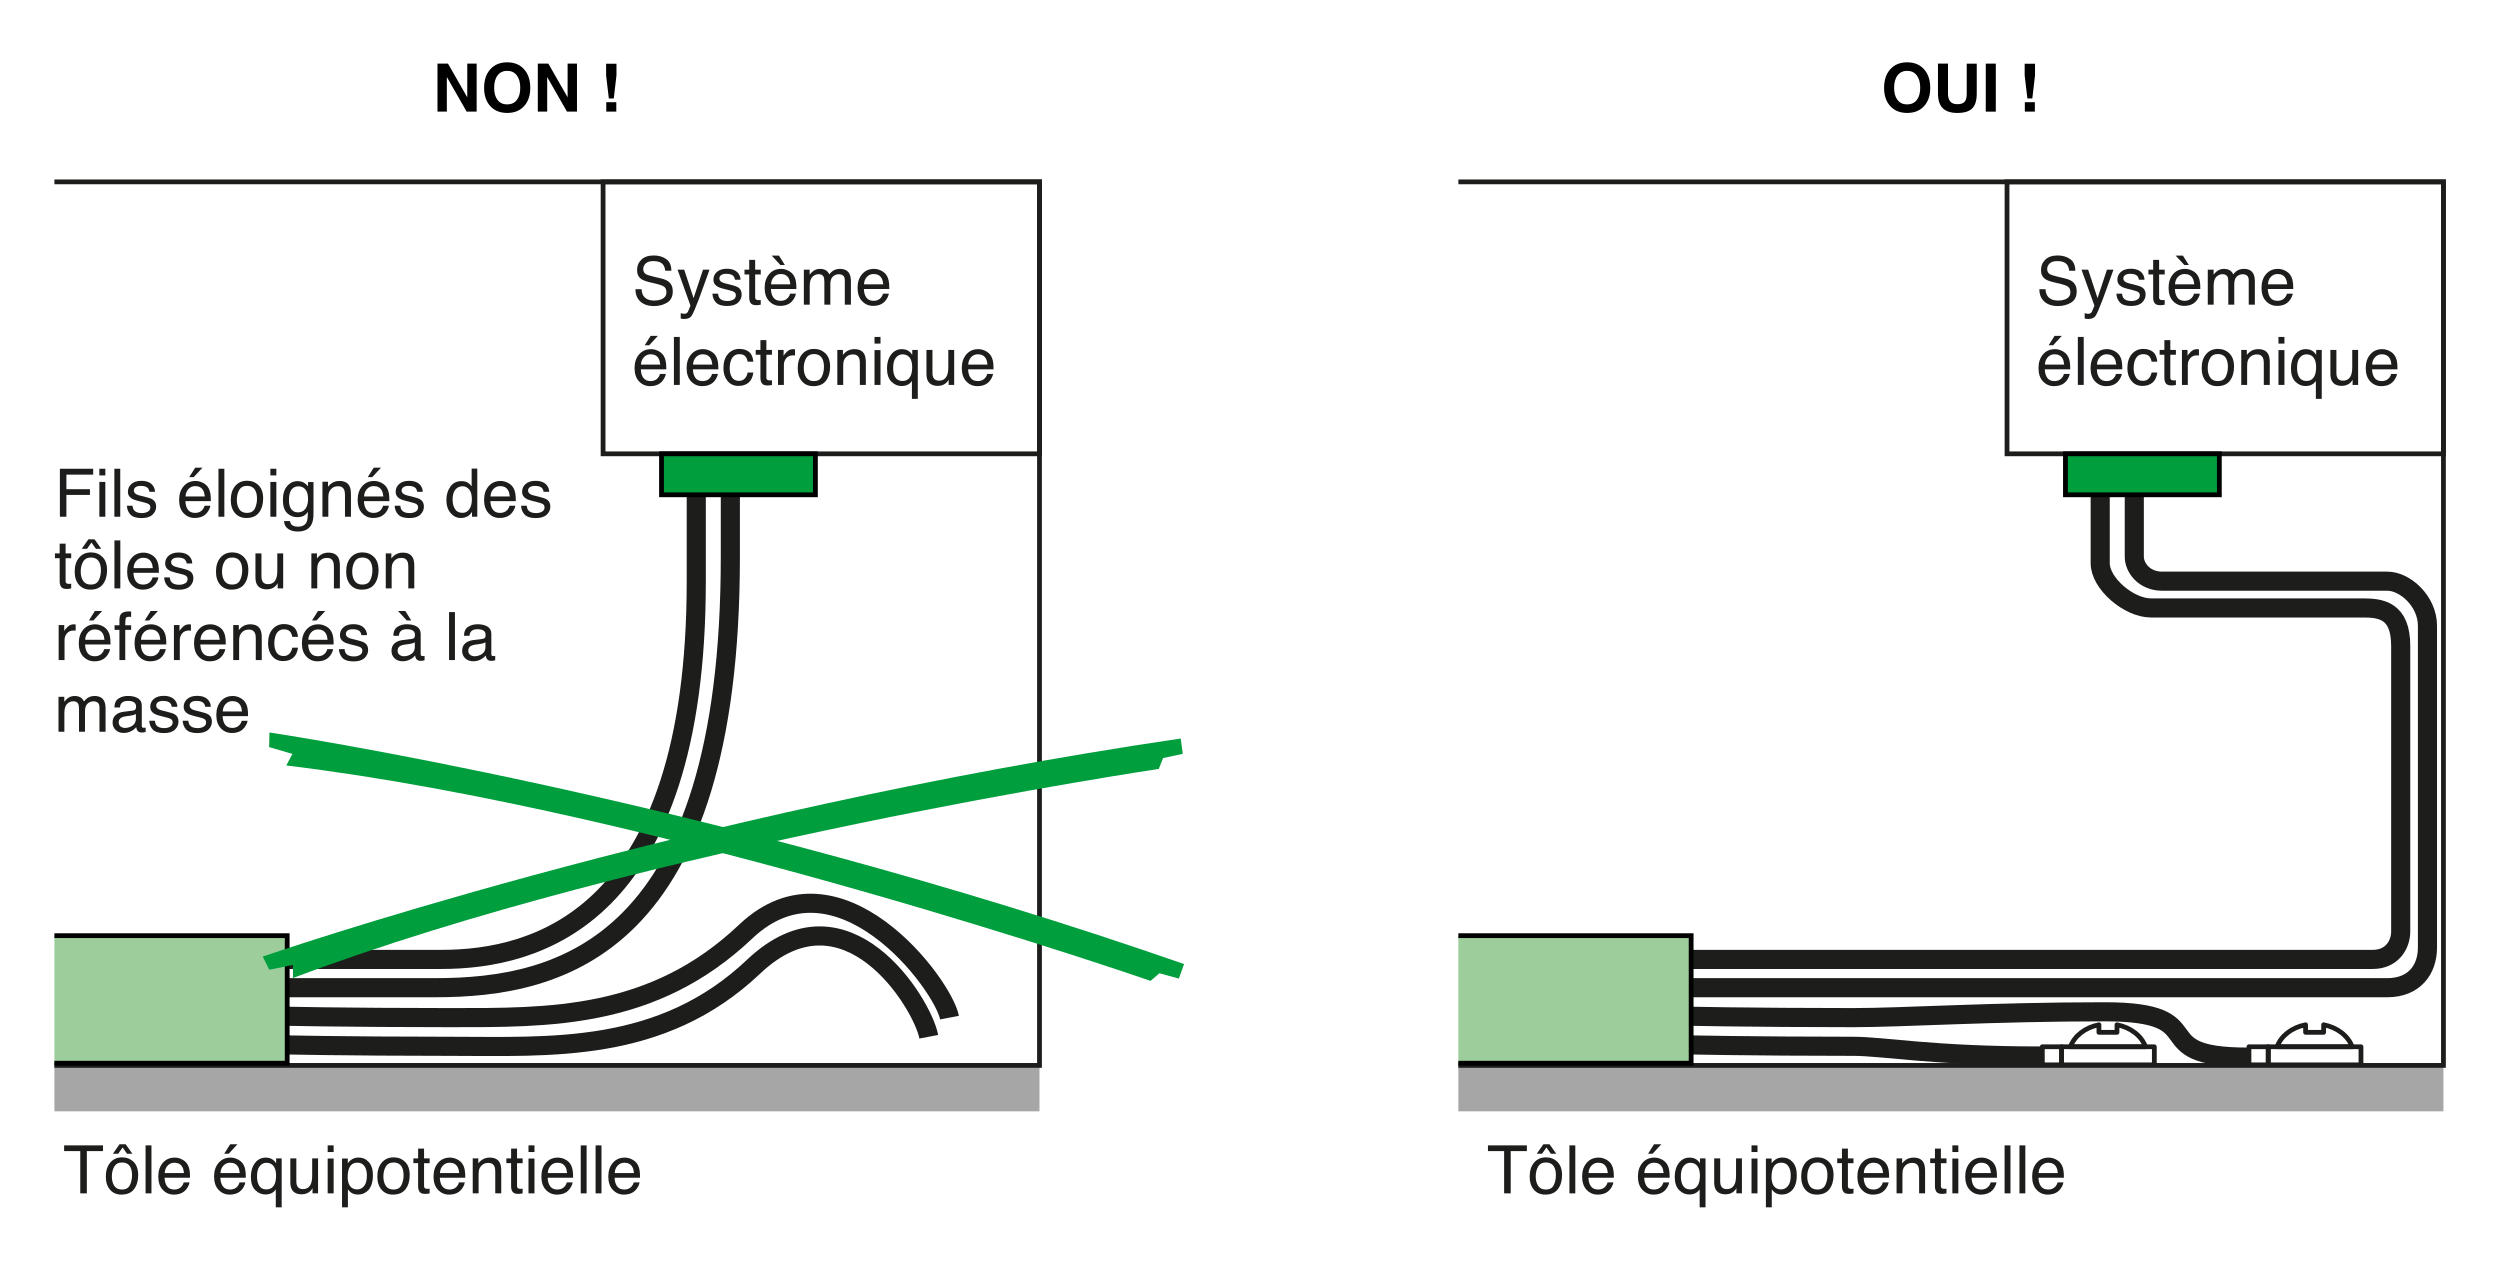 <?xml version="1.0" encoding="iso-8859-1"?>
<!-- Generator: Adobe Illustrator 19.2.1, SVG Export Plug-In . SVG Version: 6.00 Build 0)  -->
<svg version="1.1" id="Plancher" xmlns="http://www.w3.org/2000/svg" xmlns:xlink="http://www.w3.org/1999/xlink" x="0px" y="0px"
	 width="465.09px" height="238.072px" viewBox="0 0 465.09 238.072" style="enable-background:new 0 0 465.09 238.072;"
	 xml:space="preserve">
<style type="text/css">
	.st0{fill:#1D1D1B;}
	.st1{fill:none;stroke:#1D1D1B;stroke-width:0.889;}
	.st2{fill:#A6A6A6;}
	.st3{fill:none;stroke:#1D1D1B;stroke-width:0.889;stroke-linejoin:round;}
	.st4{fill:none;stroke:#1D1D1B;stroke-width:3.556;stroke-linejoin:round;}
	.st5{fill:none;stroke:#1D1D1B;stroke-width:3.556;}
	.st6{fill:#9CCD9A;stroke:#000000;stroke-width:0.889;}
	.st7{fill:#009E3D;stroke:#000000;stroke-width:0.889;}
	.st8{fill:#009E3D;}
	.st9{fill:none;}
</style>
<g>
	<path d="M83.131,20.768h-0.869h-0.875v-8.932h0.978h0.979l3.585,6.271v-6.271h0.869h0.875v8.932h-0.93h-0.93l-3.683-6.441V20.768z"
		/>
	<path d="M91.224,19.754c-0.774-0.839-1.161-1.973-1.161-3.403c0-1.458,0.387-2.616,1.161-3.473
		c0.773-0.857,1.817-1.285,3.129-1.285c1.32,0,2.367,0.428,3.138,1.285c0.772,0.857,1.158,2.014,1.158,3.473
		c0,1.43-0.386,2.564-1.158,3.403c-0.771,0.838-1.818,1.258-3.138,1.258C93.041,21.011,91.998,20.592,91.224,19.754z M96.14,18.608
		c0.43-0.545,0.645-1.301,0.645-2.27c0-0.988-0.215-1.762-0.645-2.321c-0.429-0.559-1.025-0.838-1.786-0.838
		c-0.758,0-1.351,0.279-1.78,0.838c-0.43,0.559-0.645,1.333-0.645,2.321c0,0.968,0.214,1.725,0.641,2.27
		c0.428,0.545,1.022,0.817,1.784,0.817C95.115,19.425,95.711,19.153,96.14,18.608z"/>
	<path d="M101.797,20.768h-0.869h-0.875v-8.932h0.978h0.979l3.585,6.271v-6.271h0.869h0.875v8.932h-0.93h-0.93l-3.683-6.441V20.768z
		"/>
	<path d="M113.266,18.319l-0.507-4.29V11.86h0.963h0.963v2.169l-0.501,4.29h-0.462H113.266z M112.789,19.012h1.865v1.756h-1.865
		V19.012z"/>
</g>
<g>
	<path d="M351.668,19.754c-0.773-0.839-1.16-1.973-1.16-3.403c0-1.458,0.387-2.616,1.16-3.473c0.774-0.857,1.817-1.285,3.13-1.285
		c1.32,0,2.366,0.428,3.139,1.285c0.771,0.857,1.157,2.014,1.157,3.473c0,1.43-0.386,2.564-1.157,3.403
		c-0.772,0.838-1.818,1.258-3.139,1.258C353.485,21.011,352.443,20.592,351.668,19.754z M356.584,18.608
		c0.43-0.545,0.645-1.301,0.645-2.27c0-0.988-0.215-1.762-0.645-2.321s-1.024-0.838-1.786-0.838c-0.758,0-1.352,0.279-1.78,0.838
		c-0.43,0.559-0.645,1.333-0.645,2.321c0,0.968,0.214,1.725,0.642,2.27c0.427,0.545,1.021,0.817,1.783,0.817
		S356.154,19.153,356.584,18.608z"/>
	<path d="M367.746,17.402c0.005,1.276-0.276,2.196-0.841,2.762c-0.565,0.565-1.486,0.848-2.762,0.848
		c-1.224,0-2.13-0.295-2.72-0.884c-0.589-0.589-0.886-1.498-0.89-2.725v-5.566h0.93h0.936v5.626c0,0.64,0.145,1.12,0.435,1.44
		c0.289,0.32,0.726,0.48,1.31,0.48c0.623,0,1.069-0.147,1.337-0.441c0.267-0.293,0.4-0.787,0.4-1.479v-5.626h0.93h0.936V17.402z"/>
	<path d="M369.424,11.836h0.93h0.936v8.932h-0.93h-0.936V11.836z"/>
	<path d="M377.168,18.319l-0.507-4.29V11.86h0.963h0.963v2.169l-0.501,4.29h-0.462H377.168z M376.692,19.012h1.865v1.756h-1.865
		V19.012z"/>
</g>
<g>
	<path class="st0" d="M119.355,53.794c0.027,0.506,0.143,0.917,0.345,1.234c0.387,0.591,1.067,0.887,2.043,0.887
		c0.437,0,0.835-0.064,1.194-0.194c0.694-0.251,1.042-0.701,1.042-1.349c0-0.486-0.147-0.833-0.441-1.039
		c-0.298-0.203-0.765-0.379-1.401-0.529l-1.171-0.273c-0.765-0.178-1.307-0.375-1.625-0.589c-0.55-0.373-0.824-0.93-0.824-1.671
		c0-0.802,0.27-1.46,0.81-1.975c0.54-0.514,1.305-0.771,2.294-0.771c0.91,0,1.684,0.226,2.321,0.677
		c0.636,0.452,0.955,1.174,0.955,2.167h-1.136c-0.058-0.478-0.183-0.845-0.373-1.1c-0.354-0.466-0.954-0.699-1.8-0.699
		c-0.684,0-1.175,0.15-1.474,0.45c-0.299,0.3-0.448,0.648-0.448,1.045c0,0.438,0.176,0.758,0.53,0.96
		c0.231,0.129,0.755,0.292,1.572,0.486l1.213,0.286c0.585,0.138,1.036,0.326,1.354,0.565c0.55,0.417,0.825,1.023,0.825,1.817
		c0,0.989-0.351,1.695-1.052,2.121c-0.701,0.426-1.516,0.638-2.444,0.638c-1.083,0-1.93-0.284-2.542-0.851
		c-0.613-0.563-0.913-1.327-0.901-2.291H119.355z"/>
	<path class="st0" d="M130.787,50.167h1.209c-0.154,0.417-0.497,1.37-1.027,2.857c-0.397,1.119-0.729,2.03-0.997,2.735
		c-0.631,1.66-1.077,2.672-1.336,3.036c-0.259,0.364-0.704,0.546-1.335,0.546c-0.154,0-0.272-0.006-0.355-0.018
		s-0.186-0.035-0.307-0.067V58.26c0.19,0.053,0.328,0.085,0.413,0.097c0.084,0.012,0.16,0.018,0.224,0.018
		c0.202,0,0.351-0.033,0.446-0.1c0.095-0.067,0.175-0.149,0.24-0.246c0.021-0.032,0.093-0.198,0.218-0.497
		c0.125-0.299,0.216-0.521,0.273-0.667l-2.406-6.699h1.239l1.744,5.301L130.787,50.167z"/>
	<path class="st0" d="M133.591,54.633c0.033,0.364,0.126,0.644,0.279,0.838c0.281,0.353,0.769,0.529,1.463,0.529
		c0.414,0,0.777-0.088,1.092-0.265c0.314-0.176,0.471-0.448,0.471-0.817c0-0.28-0.125-0.492-0.377-0.638
		c-0.161-0.089-0.478-0.192-0.951-0.31l-0.883-0.219c-0.564-0.138-0.979-0.292-1.247-0.462c-0.478-0.295-0.716-0.705-0.716-1.227
		c0-0.616,0.225-1.114,0.674-1.495c0.449-0.38,1.054-0.571,1.813-0.571c0.993,0,1.709,0.288,2.149,0.863
		c0.275,0.364,0.409,0.757,0.4,1.179h-1.033c-0.021-0.246-0.11-0.469-0.268-0.671c-0.257-0.286-0.703-0.429-1.337-0.429
		c-0.423,0-0.743,0.079-0.961,0.236s-0.327,0.365-0.327,0.624c0,0.283,0.143,0.509,0.429,0.678c0.165,0.101,0.409,0.19,0.73,0.267
		l0.737,0.176c0.801,0.19,1.337,0.375,1.609,0.553c0.426,0.279,0.638,0.719,0.638,1.318c0,0.58-0.223,1.08-0.667,1.501
		s-1.123,0.632-2.033,0.632c-0.98,0-1.674-0.22-2.083-0.659s-0.626-0.983-0.655-1.631H133.591z"/>
	<path class="st0" d="M139.382,48.35h1.106v1.817h1.039v0.893h-1.039v4.248c0,0.227,0.077,0.379,0.23,0.456
		c0.085,0.045,0.227,0.067,0.426,0.067c0.052,0,0.109-0.001,0.17-0.004c0.061-0.002,0.132-0.009,0.213-0.021v0.869
		c-0.126,0.037-0.256,0.063-0.392,0.079s-0.283,0.024-0.44,0.024c-0.511,0-0.857-0.131-1.039-0.392
		c-0.183-0.261-0.273-0.601-0.273-1.018V51.06h-0.881v-0.893h0.881V48.35z"/>
	<path class="st0" d="M146.641,50.346c0.431,0.217,0.759,0.498,0.984,0.842c0.217,0.328,0.362,0.711,0.435,1.148
		c0.064,0.3,0.097,0.778,0.097,1.434h-4.734c0.021,0.662,0.175,1.193,0.464,1.593c0.29,0.4,0.738,0.6,1.345,0.6
		c0.566,0,1.019-0.189,1.356-0.568c0.189-0.22,0.323-0.474,0.401-0.763h1.076c-0.028,0.239-0.123,0.505-0.283,0.799
		c-0.16,0.294-0.338,0.534-0.535,0.72c-0.33,0.324-0.738,0.542-1.225,0.656c-0.261,0.064-0.557,0.097-0.886,0.097
		c-0.805,0-1.488-0.295-2.047-0.884s-0.839-1.415-0.839-2.476c0-1.045,0.282-1.894,0.845-2.546s1.3-0.979,2.21-0.979
		C145.765,50.021,146.21,50.129,146.641,50.346z M147.032,52.901c-0.044-0.474-0.146-0.853-0.307-1.136
		c-0.297-0.527-0.793-0.79-1.488-0.79c-0.498,0-0.916,0.181-1.253,0.544c-0.337,0.362-0.516,0.823-0.536,1.382H147.032z
		 M146.018,49.304h-0.833l-1.628-1.756h1.355L146.018,49.304z"/>
	<path class="st0" d="M149.542,50.167h1.082v0.924c0.259-0.32,0.494-0.553,0.705-0.699c0.361-0.247,0.77-0.371,1.228-0.371
		c0.519,0,0.936,0.128,1.252,0.383c0.178,0.146,0.34,0.361,0.486,0.644c0.243-0.348,0.529-0.606,0.857-0.774
		s0.697-0.252,1.106-0.252c0.875,0,1.47,0.316,1.786,0.948c0.17,0.34,0.255,0.798,0.255,1.373v4.333h-1.136v-4.521
		c0-0.433-0.108-0.731-0.325-0.893s-0.481-0.243-0.793-0.243c-0.429,0-0.799,0.144-1.109,0.432s-0.465,0.768-0.465,1.44v3.786
		h-1.112v-4.248c0-0.441-0.053-0.763-0.158-0.966c-0.166-0.304-0.476-0.456-0.93-0.456c-0.413,0-0.789,0.16-1.127,0.48
		c-0.338,0.32-0.507,0.899-0.507,1.738v3.451h-1.094V50.167z"/>
	<path class="st0" d="M163.928,50.346c0.431,0.217,0.759,0.498,0.984,0.842c0.217,0.328,0.362,0.711,0.435,1.148
		c0.064,0.3,0.097,0.778,0.097,1.434h-4.734c0.021,0.662,0.175,1.193,0.464,1.593c0.29,0.4,0.738,0.6,1.345,0.6
		c0.566,0,1.019-0.189,1.356-0.568c0.189-0.22,0.323-0.474,0.401-0.763h1.076c-0.028,0.239-0.123,0.505-0.283,0.799
		c-0.16,0.294-0.338,0.534-0.535,0.72c-0.33,0.324-0.738,0.542-1.225,0.656c-0.261,0.064-0.557,0.097-0.886,0.097
		c-0.805,0-1.488-0.295-2.047-0.884s-0.839-1.415-0.839-2.476c0-1.045,0.282-1.894,0.845-2.546s1.3-0.979,2.21-0.979
		C163.053,50.021,163.498,50.129,163.928,50.346z M164.32,52.901c-0.044-0.474-0.146-0.853-0.307-1.136
		c-0.297-0.527-0.793-0.79-1.488-0.79c-0.498,0-0.916,0.181-1.253,0.544c-0.337,0.362-0.516,0.823-0.536,1.382H164.32z"/>
	<path class="st0" d="M122.439,65.279c0.431,0.217,0.759,0.498,0.984,0.842c0.217,0.328,0.362,0.711,0.435,1.148
		c0.064,0.3,0.097,0.778,0.097,1.434h-4.734c0.021,0.662,0.175,1.193,0.464,1.593c0.29,0.4,0.738,0.6,1.345,0.6
		c0.566,0,1.019-0.189,1.356-0.568c0.189-0.22,0.323-0.474,0.401-0.763h1.076c-0.028,0.239-0.123,0.505-0.283,0.799
		c-0.16,0.294-0.338,0.534-0.535,0.72c-0.33,0.324-0.738,0.542-1.225,0.656c-0.261,0.064-0.557,0.097-0.886,0.097
		c-0.805,0-1.488-0.295-2.047-0.884s-0.839-1.415-0.839-2.476c0-1.045,0.282-1.894,0.845-2.546s1.3-0.979,2.21-0.979
		C121.563,64.954,122.008,65.062,122.439,65.279z M122.83,67.834c-0.044-0.474-0.146-0.853-0.307-1.136
		c-0.297-0.527-0.793-0.79-1.488-0.79c-0.498,0-0.916,0.181-1.253,0.544c-0.337,0.362-0.516,0.823-0.536,1.382H122.83z
		 M122.393,62.481l-1.622,1.756h-0.839l1.112-1.756H122.393z"/>
	<path class="st0" d="M125.37,62.681h1.094v8.926h-1.094V62.681z"/>
	<path class="st0" d="M132.124,65.279c0.431,0.217,0.759,0.498,0.984,0.842c0.217,0.328,0.362,0.711,0.435,1.148
		c0.064,0.3,0.097,0.778,0.097,1.434h-4.734c0.021,0.662,0.175,1.193,0.464,1.593c0.29,0.4,0.738,0.6,1.345,0.6
		c0.566,0,1.019-0.189,1.356-0.568c0.189-0.22,0.323-0.474,0.401-0.763h1.076c-0.028,0.239-0.123,0.505-0.283,0.799
		c-0.16,0.294-0.338,0.534-0.535,0.72c-0.33,0.324-0.738,0.542-1.225,0.656c-0.261,0.064-0.557,0.097-0.886,0.097
		c-0.805,0-1.488-0.295-2.047-0.884s-0.839-1.415-0.839-2.476c0-1.045,0.282-1.894,0.845-2.546s1.3-0.979,2.21-0.979
		C131.249,64.954,131.693,65.062,132.124,65.279z M132.516,67.834c-0.044-0.474-0.146-0.853-0.307-1.136
		c-0.297-0.527-0.793-0.79-1.488-0.79c-0.498,0-0.916,0.181-1.253,0.544c-0.337,0.362-0.516,0.823-0.536,1.382H132.516z"/>
	<path class="st0" d="M139.325,65.446c0.46,0.356,0.736,0.97,0.83,1.841h-1.063c-0.065-0.401-0.213-0.734-0.443-1
		c-0.231-0.265-0.602-0.398-1.112-0.398c-0.697,0-1.195,0.34-1.495,1.02c-0.194,0.441-0.292,0.985-0.292,1.632
		c0,0.651,0.138,1.2,0.413,1.645c0.275,0.445,0.709,0.667,1.3,0.667c0.454,0,0.813-0.138,1.079-0.415
		c0.265-0.276,0.449-0.655,0.55-1.135h1.063c-0.122,0.863-0.425,1.494-0.912,1.893c-0.486,0.399-1.108,0.599-1.865,0.599
		c-0.851,0-1.529-0.311-2.036-0.933c-0.506-0.622-0.76-1.399-0.76-2.331c0-1.142,0.277-2.031,0.833-2.667
		c0.555-0.636,1.262-0.954,2.121-0.954C138.269,64.911,138.865,65.089,139.325,65.446z"/>
	<path class="st0" d="M141.467,63.283h1.106V65.1h1.039v0.893h-1.039v4.248c0,0.227,0.077,0.379,0.23,0.456
		c0.085,0.045,0.227,0.067,0.426,0.067c0.052,0,0.109-0.001,0.17-0.004c0.061-0.002,0.132-0.009,0.213-0.021v0.869
		c-0.126,0.037-0.256,0.063-0.392,0.079s-0.283,0.024-0.44,0.024c-0.511,0-0.857-0.131-1.039-0.392
		c-0.183-0.261-0.273-0.601-0.273-1.018v-4.308h-0.881V65.1h0.881V63.283z"/>
	<path class="st0" d="M144.736,65.1h1.039v1.124c0.085-0.219,0.293-0.485,0.626-0.799c0.332-0.314,0.715-0.471,1.148-0.471
		c0.02,0,0.055,0.002,0.103,0.006c0.049,0.004,0.132,0.012,0.249,0.024v1.154c-0.064-0.012-0.125-0.02-0.179-0.024
		c-0.055-0.004-0.114-0.006-0.179-0.006c-0.551,0-0.974,0.177-1.27,0.532c-0.295,0.354-0.443,0.762-0.443,1.224v3.743h-1.094V65.1z"
		/>
	<path class="st0" d="M153.565,65.749c0.575,0.559,0.863,1.38,0.863,2.465c0,1.048-0.253,1.915-0.76,2.599
		c-0.507,0.684-1.293,1.026-2.359,1.026c-0.889,0-1.595-0.303-2.118-0.908s-0.785-1.417-0.785-2.438c0-1.093,0.275-1.963,0.827-2.61
		c0.551-0.648,1.292-0.972,2.221-0.972C152.286,64.911,152.989,65.191,153.565,65.749z M152.886,70.074
		c0.266-0.548,0.399-1.158,0.399-1.83c0-0.606-0.096-1.1-0.289-1.48c-0.304-0.599-0.829-0.898-1.574-0.898
		c-0.661,0-1.142,0.255-1.442,0.765s-0.451,1.125-0.451,1.845c0,0.692,0.15,1.268,0.451,1.729s0.777,0.692,1.43,0.692
		C152.128,70.897,152.619,70.623,152.886,70.074z"/>
	<path class="st0" d="M155.771,65.1h1.039v0.924c0.308-0.381,0.634-0.654,0.978-0.82c0.344-0.167,0.727-0.25,1.148-0.25
		c0.924,0,1.547,0.322,1.872,0.966c0.178,0.353,0.268,0.857,0.268,1.513v4.174h-1.112v-4.102c0-0.397-0.059-0.717-0.176-0.96
		c-0.194-0.405-0.547-0.608-1.057-0.608c-0.259,0-0.472,0.026-0.638,0.079c-0.3,0.089-0.563,0.268-0.79,0.535
		c-0.183,0.215-0.301,0.437-0.355,0.666s-0.082,0.556-0.082,0.981v3.409h-1.094V65.1z"/>
	<path class="st0" d="M162.692,62.681h1.112v1.24h-1.112V62.681z M162.692,65.13h1.112v6.478h-1.112V65.13z"/>
	<path class="st0" d="M169.127,65.361c0.202,0.146,0.396,0.361,0.583,0.644V65.1h1.033v9.103h-1.094V70.86
		c-0.182,0.292-0.434,0.524-0.755,0.696c-0.322,0.172-0.723,0.258-1.205,0.258c-0.692,0-1.311-0.271-1.857-0.814
		c-0.546-0.543-0.819-1.37-0.819-2.479c0-1.041,0.256-1.896,0.768-2.564s1.174-1.003,1.988-1.003
		C168.306,64.954,168.759,65.089,169.127,65.361z M166.391,69.858c0.279,0.677,0.779,1.015,1.499,1.015
		c0.76,0,1.284-0.356,1.571-1.069c0.158-0.393,0.237-0.895,0.237-1.507c0-0.563-0.087-1.033-0.261-1.41
		c-0.295-0.644-0.815-0.966-1.559-0.966c-0.473,0-0.878,0.206-1.216,0.617c-0.337,0.411-0.506,1.046-0.506,1.905
		C166.155,69.005,166.234,69.477,166.391,69.858z"/>
	<path class="st0" d="M173.471,65.1v4.32c0,0.332,0.051,0.604,0.154,0.814c0.189,0.389,0.542,0.583,1.059,0.583
		c0.742,0,1.247-0.34,1.515-1.021c0.146-0.365,0.219-0.865,0.219-1.501V65.1h1.094v6.508h-1.033l0.012-0.96
		c-0.14,0.247-0.313,0.456-0.519,0.626c-0.41,0.34-0.906,0.51-1.491,0.51c-0.91,0-1.53-0.31-1.86-0.93
		c-0.179-0.332-0.268-0.776-0.268-1.331V65.1H173.471z"/>
	<path class="st0" d="M183.318,65.279c0.431,0.217,0.759,0.498,0.984,0.842c0.217,0.328,0.362,0.711,0.435,1.148
		c0.064,0.3,0.097,0.778,0.097,1.434H180.1c0.021,0.662,0.175,1.193,0.464,1.593c0.29,0.4,0.738,0.6,1.345,0.6
		c0.566,0,1.019-0.189,1.356-0.568c0.189-0.22,0.323-0.474,0.401-0.763h1.076c-0.028,0.239-0.123,0.505-0.283,0.799
		c-0.16,0.294-0.338,0.534-0.535,0.72c-0.33,0.324-0.738,0.542-1.225,0.656c-0.261,0.064-0.557,0.097-0.886,0.097
		c-0.805,0-1.488-0.295-2.047-0.884s-0.839-1.415-0.839-2.476c0-1.045,0.282-1.894,0.845-2.546s1.3-0.979,2.21-0.979
		C182.443,64.954,182.887,65.062,183.318,65.279z M183.71,67.834c-0.044-0.474-0.146-0.853-0.307-1.136
		c-0.297-0.527-0.793-0.79-1.488-0.79c-0.498,0-0.916,0.181-1.253,0.544c-0.337,0.362-0.516,0.823-0.536,1.382H183.71z"/>
</g>
<g>
	<path class="st0" d="M19.164,213.082v1.063h-3.008v7.863h-1.221v-7.863h-3.008v-1.063H19.164z"/>
	<path class="st0" d="M24.845,216.149c0.575,0.559,0.863,1.38,0.863,2.465c0,1.049-0.253,1.914-0.76,2.599
		c-0.507,0.684-1.293,1.025-2.359,1.025c-0.889,0-1.595-0.302-2.118-0.907c-0.523-0.604-0.785-1.418-0.785-2.438
		c0-1.093,0.275-1.963,0.827-2.61s1.292-0.972,2.221-0.972C23.566,215.311,24.27,215.59,24.845,216.149z M24.166,220.474
		c0.266-0.548,0.399-1.158,0.399-1.83c0-0.606-0.096-1.101-0.289-1.48c-0.304-0.599-0.829-0.898-1.574-0.898
		c-0.661,0-1.142,0.255-1.442,0.765s-0.451,1.125-0.451,1.845c0,0.692,0.15,1.269,0.451,1.73c0.3,0.461,0.777,0.691,1.43,0.691
		C23.408,221.297,23.9,221.022,24.166,220.474z M23.387,212.88l1.24,1.756H23.63l-0.82-1.166l-0.82,1.166h-0.991l1.233-1.756H23.387
		z"/>
	<path class="st0" d="M27.081,213.082h1.094v8.926h-1.094V213.082z"/>
	<path class="st0" d="M33.835,215.679c0.431,0.217,0.759,0.497,0.984,0.841c0.217,0.328,0.362,0.711,0.435,1.148
		c0.064,0.3,0.097,0.778,0.097,1.435h-4.734c0.021,0.662,0.175,1.193,0.464,1.593c0.29,0.4,0.738,0.601,1.345,0.601
		c0.566,0,1.019-0.189,1.356-0.567c0.189-0.22,0.323-0.475,0.401-0.764h1.076c-0.028,0.239-0.123,0.506-0.283,0.8
		c-0.16,0.293-0.338,0.533-0.535,0.72c-0.33,0.324-0.738,0.543-1.225,0.656c-0.261,0.064-0.557,0.097-0.886,0.097
		c-0.805,0-1.488-0.294-2.047-0.884c-0.56-0.589-0.839-1.415-0.839-2.476c0-1.046,0.282-1.895,0.845-2.547
		c0.563-0.651,1.3-0.978,2.21-0.978C32.96,215.354,33.404,215.463,33.835,215.679z M34.227,218.234
		c-0.044-0.474-0.146-0.853-0.307-1.137c-0.297-0.526-0.793-0.789-1.488-0.789c-0.498,0-0.916,0.181-1.253,0.543
		c-0.337,0.363-0.516,0.824-0.536,1.383H34.227z"/>
	<path class="st0" d="M44.214,215.679c0.431,0.217,0.759,0.497,0.984,0.841c0.217,0.328,0.362,0.711,0.435,1.148
		c0.064,0.3,0.097,0.778,0.097,1.435h-4.734c0.021,0.662,0.175,1.193,0.464,1.593c0.29,0.4,0.738,0.601,1.345,0.601
		c0.566,0,1.019-0.189,1.356-0.567c0.189-0.22,0.323-0.475,0.401-0.764h1.076c-0.028,0.239-0.123,0.506-0.283,0.8
		c-0.16,0.293-0.338,0.533-0.535,0.72c-0.33,0.324-0.738,0.543-1.225,0.656c-0.261,0.064-0.557,0.097-0.886,0.097
		c-0.805,0-1.488-0.294-2.047-0.884c-0.56-0.589-0.839-1.415-0.839-2.476c0-1.046,0.282-1.895,0.845-2.547
		c0.563-0.651,1.3-0.978,2.21-0.978C43.338,215.354,43.783,215.463,44.214,215.679z M44.605,218.234
		c-0.044-0.474-0.146-0.853-0.307-1.137c-0.297-0.526-0.793-0.789-1.488-0.789c-0.498,0-0.916,0.181-1.253,0.543
		c-0.337,0.363-0.516,0.824-0.536,1.383H44.605z M44.168,212.88l-1.622,1.756h-0.839l1.112-1.756H44.168z"/>
	<path class="st0" d="M50.786,215.761c0.202,0.146,0.396,0.36,0.583,0.644V215.5h1.033v9.103h-1.094v-3.342
		c-0.182,0.291-0.434,0.523-0.755,0.695s-0.723,0.259-1.205,0.259c-0.692,0-1.311-0.271-1.857-0.814
		c-0.546-0.543-0.819-1.369-0.819-2.479c0-1.041,0.256-1.896,0.768-2.564c0.512-0.668,1.174-1.002,1.988-1.002
		C49.965,215.354,50.418,215.49,50.786,215.761z M48.05,220.257c0.279,0.677,0.779,1.015,1.499,1.015
		c0.76,0,1.284-0.356,1.571-1.069c0.158-0.393,0.237-0.896,0.237-1.507c0-0.563-0.087-1.033-0.261-1.41
		c-0.295-0.644-0.815-0.966-1.559-0.966c-0.473,0-0.878,0.206-1.216,0.617c-0.337,0.411-0.506,1.046-0.506,1.904
		C47.814,219.405,47.893,219.877,48.05,220.257z"/>
	<path class="st0" d="M55.13,215.5v4.32c0,0.332,0.051,0.604,0.154,0.814c0.189,0.389,0.542,0.583,1.059,0.583
		c0.742,0,1.247-0.34,1.515-1.021c0.146-0.365,0.219-0.865,0.219-1.501V215.5h1.094v6.508h-1.033l0.012-0.96
		c-0.14,0.247-0.313,0.456-0.519,0.626c-0.41,0.34-0.906,0.51-1.491,0.51c-0.91,0-1.53-0.31-1.86-0.93
		c-0.179-0.332-0.268-0.775-0.268-1.33V215.5H55.13z"/>
	<path class="st0" d="M60.957,213.082h1.112v1.239h-1.112V213.082z M60.957,215.53h1.112v6.478h-1.112V215.53z"/>
	<path class="st0" d="M63.63,215.53H64.7v0.863c0.219-0.296,0.459-0.524,0.719-0.687c0.369-0.243,0.804-0.365,1.303-0.365
		c0.739,0,1.367,0.283,1.883,0.848c0.516,0.565,0.773,1.372,0.773,2.422c0,1.418-0.372,2.431-1.116,3.038
		c-0.472,0.385-1.021,0.577-1.647,0.577c-0.492,0-0.905-0.107-1.238-0.322c-0.195-0.121-0.413-0.33-0.653-0.626v3.324H63.63V215.53z
		 M67.746,220.631c0.339-0.428,0.509-1.066,0.509-1.917c0-0.519-0.075-0.965-0.226-1.337c-0.285-0.718-0.805-1.076-1.561-1.076
		c-0.76,0-1.281,0.379-1.561,1.137c-0.15,0.405-0.226,0.92-0.226,1.543c0,0.503,0.075,0.93,0.226,1.282
		c0.284,0.673,0.805,1.009,1.561,1.009C66.98,221.272,67.406,221.058,67.746,220.631z"/>
	<path class="st0" d="M75.359,216.149c0.575,0.559,0.863,1.38,0.863,2.465c0,1.049-0.253,1.914-0.76,2.599
		c-0.507,0.684-1.293,1.025-2.359,1.025c-0.889,0-1.595-0.302-2.118-0.907c-0.523-0.604-0.785-1.418-0.785-2.438
		c0-1.093,0.275-1.963,0.827-2.61s1.292-0.972,2.221-0.972C74.079,215.311,74.783,215.59,75.359,216.149z M74.679,220.474
		c0.266-0.548,0.399-1.158,0.399-1.83c0-0.606-0.096-1.101-0.289-1.48c-0.304-0.599-0.829-0.898-1.574-0.898
		c-0.661,0-1.142,0.255-1.442,0.765s-0.451,1.125-0.451,1.845c0,0.692,0.15,1.269,0.451,1.73c0.3,0.461,0.777,0.691,1.43,0.691
		C73.921,221.297,74.413,221.022,74.679,220.474z"/>
	<path class="st0" d="M77.783,213.683h1.106v1.816h1.039v0.894h-1.039v4.247c0,0.227,0.077,0.379,0.23,0.456
		c0.085,0.044,0.227,0.066,0.426,0.066c0.052,0,0.109-0.001,0.17-0.004s0.132-0.01,0.213-0.021v0.869
		c-0.126,0.036-0.256,0.063-0.392,0.079c-0.136,0.016-0.283,0.024-0.44,0.024c-0.511,0-0.857-0.131-1.039-0.393
		c-0.183-0.261-0.273-0.6-0.273-1.018v-4.308h-0.881V215.5h0.881V213.683z"/>
	<path class="st0" d="M85.041,215.679c0.431,0.217,0.759,0.497,0.984,0.841c0.217,0.328,0.362,0.711,0.435,1.148
		c0.064,0.3,0.097,0.778,0.097,1.435h-4.734c0.021,0.662,0.175,1.193,0.464,1.593c0.29,0.4,0.738,0.601,1.345,0.601
		c0.566,0,1.019-0.189,1.356-0.567c0.189-0.22,0.323-0.475,0.401-0.764h1.076c-0.028,0.239-0.123,0.506-0.283,0.8
		c-0.16,0.293-0.338,0.533-0.535,0.72c-0.33,0.324-0.738,0.543-1.225,0.656c-0.261,0.064-0.557,0.097-0.886,0.097
		c-0.805,0-1.488-0.294-2.047-0.884c-0.56-0.589-0.839-1.415-0.839-2.476c0-1.046,0.282-1.895,0.845-2.547
		c0.563-0.651,1.3-0.978,2.21-0.978C84.166,215.354,84.61,215.463,85.041,215.679z M85.433,218.234
		c-0.044-0.474-0.146-0.853-0.307-1.137c-0.297-0.526-0.793-0.789-1.488-0.789c-0.498,0-0.916,0.181-1.253,0.543
		c-0.337,0.363-0.516,0.824-0.536,1.383H85.433z"/>
	<path class="st0" d="M87.943,215.5h1.039v0.924c0.308-0.381,0.634-0.654,0.978-0.82s0.727-0.249,1.148-0.249
		c0.924,0,1.547,0.321,1.872,0.966c0.178,0.353,0.268,0.856,0.268,1.513v4.175h-1.112v-4.102c0-0.396-0.059-0.717-0.176-0.96
		c-0.194-0.405-0.547-0.607-1.057-0.607c-0.259,0-0.472,0.026-0.638,0.079c-0.3,0.089-0.563,0.267-0.79,0.534
		c-0.183,0.215-0.301,0.437-0.355,0.665c-0.055,0.229-0.082,0.557-0.082,0.981v3.409h-1.094V215.5z"/>
	<path class="st0" d="M95.082,213.683h1.106v1.816h1.039v0.894h-1.039v4.247c0,0.227,0.077,0.379,0.23,0.456
		c0.085,0.044,0.227,0.066,0.426,0.066c0.052,0,0.109-0.001,0.17-0.004s0.132-0.01,0.213-0.021v0.869
		c-0.126,0.036-0.256,0.063-0.392,0.079c-0.136,0.016-0.283,0.024-0.44,0.024c-0.511,0-0.857-0.131-1.039-0.393
		c-0.183-0.261-0.273-0.6-0.273-1.018v-4.308h-0.881V215.5h0.881V213.683z"/>
	<path class="st0" d="M98.321,213.082h1.112v1.239h-1.112V213.082z M98.321,215.53h1.112v6.478h-1.112V215.53z"/>
	<path class="st0" d="M105.105,215.679c0.431,0.217,0.759,0.497,0.984,0.841c0.217,0.328,0.362,0.711,0.435,1.148
		c0.064,0.3,0.097,0.778,0.097,1.435h-4.734c0.021,0.662,0.175,1.193,0.464,1.593c0.29,0.4,0.738,0.601,1.345,0.601
		c0.566,0,1.019-0.189,1.356-0.567c0.189-0.22,0.323-0.475,0.401-0.764h1.076c-0.028,0.239-0.123,0.506-0.283,0.8
		c-0.16,0.293-0.338,0.533-0.535,0.72c-0.33,0.324-0.738,0.543-1.225,0.656c-0.261,0.064-0.557,0.097-0.886,0.097
		c-0.805,0-1.488-0.294-2.047-0.884c-0.56-0.589-0.839-1.415-0.839-2.476c0-1.046,0.282-1.895,0.845-2.547
		c0.563-0.651,1.3-0.978,2.21-0.978C104.23,215.354,104.674,215.463,105.105,215.679z M105.497,218.234
		c-0.044-0.474-0.146-0.853-0.307-1.137c-0.297-0.526-0.793-0.789-1.488-0.789c-0.498,0-0.916,0.181-1.253,0.543
		c-0.337,0.363-0.516,0.824-0.536,1.383H105.497z"/>
	<path class="st0" d="M108.037,213.082h1.094v8.926h-1.094V213.082z"/>
	<path class="st0" d="M110.802,213.082h1.094v8.926h-1.094V213.082z"/>
	<path class="st0" d="M117.556,215.679c0.431,0.217,0.759,0.497,0.984,0.841c0.217,0.328,0.362,0.711,0.435,1.148
		c0.064,0.3,0.097,0.778,0.097,1.435h-4.734c0.021,0.662,0.175,1.193,0.464,1.593c0.29,0.4,0.738,0.601,1.345,0.601
		c0.566,0,1.019-0.189,1.356-0.567c0.189-0.22,0.323-0.475,0.401-0.764h1.076c-0.028,0.239-0.123,0.506-0.283,0.8
		c-0.16,0.293-0.338,0.533-0.535,0.72c-0.33,0.324-0.738,0.543-1.225,0.656c-0.261,0.064-0.557,0.097-0.886,0.097
		c-0.805,0-1.488-0.294-2.047-0.884c-0.56-0.589-0.839-1.415-0.839-2.476c0-1.046,0.282-1.895,0.845-2.547
		c0.563-0.651,1.3-0.978,2.21-0.978C116.68,215.354,117.125,215.463,117.556,215.679z M117.947,218.234
		c-0.044-0.474-0.146-0.853-0.307-1.137c-0.297-0.526-0.793-0.789-1.488-0.789c-0.498,0-0.916,0.181-1.253,0.543
		c-0.337,0.363-0.516,0.824-0.536,1.383H117.947z"/>
</g>
<g>
	<path class="st0" d="M11.142,87.205h6.192v1.094h-4.983v2.71h4.381v1.063h-4.381v4.059h-1.209V87.205z"/>
	<path class="st0" d="M18.483,87.205h1.112v1.24h-1.112V87.205z M18.483,89.653h1.112v6.478h-1.112V89.653z"/>
	<path class="st0" d="M21.277,87.205h1.094v8.926h-1.094V87.205z"/>
	<path class="st0" d="M24.662,94.089c0.033,0.364,0.126,0.644,0.279,0.838c0.281,0.353,0.769,0.529,1.463,0.529
		c0.414,0,0.777-0.088,1.092-0.265c0.314-0.176,0.471-0.448,0.471-0.817c0-0.28-0.125-0.492-0.377-0.638
		c-0.161-0.089-0.478-0.192-0.951-0.31l-0.883-0.219c-0.564-0.138-0.979-0.292-1.247-0.462c-0.478-0.295-0.716-0.705-0.716-1.227
		c0-0.616,0.225-1.114,0.674-1.495c0.449-0.38,1.054-0.571,1.813-0.571c0.993,0,1.709,0.288,2.149,0.863
		c0.275,0.364,0.409,0.757,0.4,1.179h-1.033c-0.021-0.246-0.11-0.469-0.268-0.671c-0.257-0.286-0.703-0.429-1.337-0.429
		c-0.423,0-0.743,0.079-0.961,0.236s-0.327,0.365-0.327,0.624c0,0.283,0.143,0.509,0.429,0.678c0.165,0.101,0.409,0.19,0.73,0.267
		l0.737,0.176c0.801,0.19,1.337,0.375,1.609,0.553c0.426,0.279,0.638,0.719,0.638,1.318c0,0.58-0.223,1.08-0.667,1.501
		s-1.123,0.632-2.033,0.632c-0.98,0-1.674-0.22-2.083-0.659s-0.626-0.983-0.655-1.631H24.662z"/>
	<path class="st0" d="M37.711,89.802c0.431,0.217,0.759,0.498,0.984,0.842c0.217,0.328,0.362,0.711,0.435,1.148
		c0.064,0.3,0.097,0.778,0.097,1.434h-4.734c0.021,0.662,0.175,1.193,0.464,1.593c0.29,0.4,0.738,0.6,1.345,0.6
		c0.566,0,1.019-0.189,1.356-0.568c0.189-0.22,0.323-0.474,0.401-0.763h1.076c-0.028,0.239-0.123,0.505-0.283,0.799
		c-0.16,0.294-0.338,0.534-0.535,0.72c-0.33,0.324-0.738,0.542-1.225,0.656c-0.261,0.064-0.557,0.097-0.886,0.097
		c-0.805,0-1.488-0.295-2.047-0.884s-0.839-1.415-0.839-2.476c0-1.045,0.282-1.894,0.845-2.546s1.3-0.979,2.21-0.979
		C36.836,89.477,37.28,89.586,37.711,89.802z M38.103,92.358c-0.044-0.474-0.146-0.853-0.307-1.136
		c-0.297-0.527-0.793-0.79-1.488-0.79c-0.498,0-0.916,0.181-1.253,0.544c-0.337,0.362-0.516,0.823-0.536,1.382H38.103z
		 M37.665,87.004l-1.622,1.756h-0.839l1.112-1.756H37.665z"/>
	<path class="st0" d="M40.643,87.205h1.094v8.926h-1.094V87.205z"/>
	<path class="st0" d="M48.093,90.273c0.575,0.559,0.863,1.38,0.863,2.465c0,1.048-0.253,1.915-0.76,2.599
		c-0.507,0.684-1.293,1.026-2.359,1.026c-0.889,0-1.595-0.303-2.118-0.908s-0.785-1.417-0.785-2.438c0-1.093,0.275-1.963,0.827-2.61
		c0.551-0.648,1.292-0.972,2.221-0.972C46.814,89.435,47.517,89.714,48.093,90.273z M47.414,94.598
		c0.266-0.548,0.399-1.158,0.399-1.83c0-0.606-0.096-1.1-0.289-1.48c-0.304-0.599-0.829-0.898-1.574-0.898
		c-0.661,0-1.142,0.255-1.442,0.765s-0.451,1.125-0.451,1.845c0,0.692,0.15,1.268,0.451,1.729s0.777,0.692,1.43,0.692
		C46.655,95.42,47.147,95.146,47.414,94.598z"/>
	<path class="st0" d="M50.298,87.205h1.112v1.24h-1.112V87.205z M50.298,89.653h1.112v6.478h-1.112V89.653z"/>
	<path class="st0" d="M56.681,89.884c0.206,0.142,0.416,0.349,0.629,0.62v-0.82h1.009v5.918c0,0.827-0.121,1.479-0.363,1.957
		c-0.452,0.883-1.306,1.325-2.562,1.325c-0.699,0-1.286-0.157-1.763-0.471c-0.476-0.314-0.743-0.805-0.799-1.474h1.112
		c0.052,0.292,0.157,0.517,0.314,0.674c0.246,0.243,0.632,0.365,1.16,0.365c0.834,0,1.38-0.296,1.638-0.887
		c0.153-0.348,0.224-0.97,0.211-1.865c-0.218,0.332-0.48,0.579-0.787,0.741s-0.712,0.243-1.217,0.243
		c-0.702,0-1.316-0.25-1.843-0.75c-0.527-0.5-0.79-1.328-0.79-2.482c0-1.089,0.265-1.94,0.796-2.552
		c0.531-0.612,1.171-0.917,1.922-0.917C55.858,89.508,56.301,89.633,56.681,89.884z M56.815,91.057
		c-0.331-0.389-0.751-0.583-1.264-0.583c-0.766,0-1.29,0.361-1.572,1.082c-0.149,0.385-0.224,0.889-0.224,1.513
		c0,0.733,0.148,1.291,0.444,1.674c0.296,0.383,0.694,0.574,1.194,0.574c0.782,0,1.332-0.354,1.65-1.063
		c0.178-0.401,0.266-0.869,0.266-1.404C57.31,92.044,57.145,91.446,56.815,91.057z"/>
	<path class="st0" d="M59.984,89.623h1.039v0.924c0.308-0.381,0.634-0.654,0.978-0.82c0.344-0.167,0.727-0.25,1.148-0.25
		c0.924,0,1.547,0.322,1.872,0.966c0.178,0.353,0.268,0.857,0.268,1.513v4.174h-1.112v-4.102c0-0.397-0.059-0.717-0.176-0.96
		c-0.194-0.405-0.547-0.608-1.057-0.608c-0.259,0-0.472,0.026-0.638,0.079c-0.3,0.089-0.563,0.268-0.79,0.535
		c-0.183,0.215-0.301,0.437-0.355,0.666s-0.082,0.556-0.082,0.981v3.409h-1.094V89.623z"/>
	<path class="st0" d="M70.925,89.802c0.431,0.217,0.759,0.498,0.984,0.842c0.217,0.328,0.362,0.711,0.435,1.148
		c0.064,0.3,0.097,0.778,0.097,1.434h-4.734c0.021,0.662,0.175,1.193,0.464,1.593c0.29,0.4,0.738,0.6,1.345,0.6
		c0.566,0,1.019-0.189,1.356-0.568c0.189-0.22,0.323-0.474,0.401-0.763h1.076c-0.028,0.239-0.123,0.505-0.283,0.799
		c-0.16,0.294-0.338,0.534-0.535,0.72c-0.33,0.324-0.738,0.542-1.225,0.656c-0.261,0.064-0.557,0.097-0.886,0.097
		c-0.805,0-1.488-0.295-2.047-0.884s-0.839-1.415-0.839-2.476c0-1.045,0.282-1.894,0.845-2.546s1.3-0.979,2.21-0.979
		C70.049,89.477,70.494,89.586,70.925,89.802z M71.317,92.358c-0.044-0.474-0.146-0.853-0.307-1.136
		c-0.297-0.527-0.793-0.79-1.488-0.79c-0.498,0-0.916,0.181-1.253,0.544c-0.337,0.362-0.516,0.823-0.536,1.382H71.317z
		 M70.879,87.004l-1.622,1.756h-0.839l1.112-1.756H70.879z"/>
	<path class="st0" d="M74.476,94.089c0.033,0.364,0.126,0.644,0.279,0.838c0.281,0.353,0.769,0.529,1.463,0.529
		c0.414,0,0.777-0.088,1.092-0.265c0.314-0.176,0.471-0.448,0.471-0.817c0-0.28-0.125-0.492-0.377-0.638
		c-0.161-0.089-0.478-0.192-0.951-0.31l-0.883-0.219c-0.564-0.138-0.979-0.292-1.247-0.462c-0.478-0.295-0.716-0.705-0.716-1.227
		c0-0.616,0.225-1.114,0.674-1.495c0.449-0.38,1.054-0.571,1.813-0.571c0.993,0,1.709,0.288,2.149,0.863
		c0.275,0.364,0.409,0.757,0.4,1.179h-1.033c-0.021-0.246-0.11-0.469-0.268-0.671c-0.257-0.286-0.703-0.429-1.337-0.429
		c-0.423,0-0.743,0.079-0.961,0.236s-0.327,0.365-0.327,0.624c0,0.283,0.143,0.509,0.429,0.678c0.165,0.101,0.409,0.19,0.73,0.267
		l0.737,0.176c0.801,0.19,1.337,0.375,1.609,0.553c0.426,0.279,0.638,0.719,0.638,1.318c0,0.58-0.223,1.08-0.667,1.501
		s-1.123,0.632-2.033,0.632c-0.98,0-1.674-0.22-2.083-0.659s-0.626-0.983-0.655-1.631H74.476z"/>
	<path class="st0" d="M87.081,89.824c0.194,0.122,0.414,0.334,0.66,0.638v-3.287h1.051v8.957h-0.984v-0.905
		c-0.254,0.401-0.555,0.69-0.902,0.869s-0.745,0.268-1.192,0.268c-0.722,0-1.348-0.305-1.876-0.915s-0.793-1.421-0.793-2.434
		c0-0.948,0.241-1.769,0.723-2.464c0.482-0.695,1.171-1.042,2.067-1.042C86.331,89.508,86.746,89.613,87.081,89.824z M84.64,94.703
		c0.294,0.47,0.766,0.705,1.415,0.705c0.503,0,0.917-0.218,1.242-0.653c0.324-0.435,0.487-1.06,0.487-1.875
		c0-0.822-0.167-1.431-0.502-1.826s-0.748-0.593-1.239-0.593c-0.548,0-0.993,0.211-1.333,0.632c-0.34,0.421-0.511,1.041-0.511,1.859
		C84.198,93.65,84.346,94.233,84.64,94.703z"/>
	<path class="st0" d="M94.446,89.802c0.431,0.217,0.759,0.498,0.984,0.842c0.217,0.328,0.362,0.711,0.435,1.148
		c0.064,0.3,0.097,0.778,0.097,1.434h-4.734c0.021,0.662,0.175,1.193,0.464,1.593c0.29,0.4,0.738,0.6,1.345,0.6
		c0.566,0,1.019-0.189,1.356-0.568c0.189-0.22,0.323-0.474,0.401-0.763h1.076c-0.028,0.239-0.123,0.505-0.283,0.799
		c-0.16,0.294-0.338,0.534-0.535,0.72c-0.33,0.324-0.738,0.542-1.225,0.656c-0.261,0.064-0.557,0.097-0.886,0.097
		c-0.805,0-1.488-0.295-2.047-0.884s-0.839-1.415-0.839-2.476c0-1.045,0.282-1.894,0.845-2.546s1.3-0.979,2.21-0.979
		C93.571,89.477,94.016,89.586,94.446,89.802z M94.838,92.358c-0.044-0.474-0.146-0.853-0.307-1.136
		c-0.297-0.527-0.793-0.79-1.488-0.79c-0.498,0-0.916,0.181-1.253,0.544c-0.337,0.362-0.516,0.823-0.536,1.382H94.838z"/>
	<path class="st0" d="M97.998,94.089c0.033,0.364,0.126,0.644,0.279,0.838c0.281,0.353,0.769,0.529,1.463,0.529
		c0.414,0,0.777-0.088,1.092-0.265c0.314-0.176,0.471-0.448,0.471-0.817c0-0.28-0.125-0.492-0.377-0.638
		c-0.161-0.089-0.478-0.192-0.951-0.31l-0.883-0.219c-0.564-0.138-0.979-0.292-1.247-0.462c-0.478-0.295-0.716-0.705-0.716-1.227
		c0-0.616,0.225-1.114,0.674-1.495c0.449-0.38,1.054-0.571,1.813-0.571c0.993,0,1.709,0.288,2.149,0.863
		c0.275,0.364,0.409,0.757,0.4,1.179h-1.033c-0.021-0.246-0.11-0.469-0.268-0.671c-0.257-0.286-0.703-0.429-1.337-0.429
		c-0.423,0-0.743,0.079-0.961,0.236s-0.327,0.365-0.327,0.624c0,0.283,0.143,0.509,0.429,0.678c0.165,0.101,0.409,0.19,0.73,0.267
		l0.737,0.176c0.801,0.19,1.337,0.375,1.609,0.553c0.426,0.279,0.638,0.719,0.638,1.318c0,0.58-0.223,1.08-0.667,1.501
		s-1.123,0.632-2.033,0.632c-0.98,0-1.674-0.22-2.083-0.659s-0.626-0.983-0.655-1.631H97.998z"/>
	<path class="st0" d="M11.1,101.14h1.106v1.817h1.039v0.893h-1.039v4.248c0,0.227,0.077,0.379,0.23,0.456
		c0.085,0.045,0.227,0.067,0.426,0.067c0.052,0,0.109-0.001,0.17-0.004c0.061-0.002,0.132-0.009,0.213-0.021v0.869
		c-0.126,0.037-0.256,0.063-0.392,0.079s-0.283,0.024-0.44,0.024c-0.511,0-0.857-0.131-1.039-0.392
		c-0.183-0.261-0.273-0.601-0.273-1.018v-4.308h-0.881v-0.893H11.1V101.14z"/>
	<path class="st0" d="M19.054,103.606c0.575,0.559,0.863,1.38,0.863,2.465c0,1.048-0.253,1.915-0.76,2.599
		c-0.507,0.684-1.293,1.026-2.359,1.026c-0.889,0-1.595-0.303-2.118-0.908s-0.785-1.417-0.785-2.438c0-1.093,0.275-1.963,0.827-2.61
		c0.551-0.648,1.292-0.972,2.221-0.972C17.775,102.768,18.478,103.047,19.054,103.606z M18.375,107.931
		c0.266-0.548,0.399-1.158,0.399-1.83c0-0.606-0.096-1.1-0.289-1.48c-0.304-0.599-0.829-0.898-1.574-0.898
		c-0.661,0-1.142,0.255-1.442,0.765s-0.451,1.125-0.451,1.845c0,0.692,0.15,1.268,0.451,1.729s0.777,0.692,1.43,0.692
		C17.616,108.754,18.108,108.48,18.375,107.931z M17.595,100.338l1.24,1.756h-0.997l-0.82-1.167l-0.82,1.167h-0.991l1.233-1.756
		H17.595z"/>
	<path class="st0" d="M21.29,100.538h1.094v8.926H21.29V100.538z"/>
	<path class="st0" d="M28.044,103.136c0.431,0.217,0.759,0.498,0.984,0.842c0.217,0.328,0.362,0.711,0.435,1.148
		c0.064,0.3,0.097,0.778,0.097,1.434h-4.734c0.021,0.662,0.175,1.193,0.464,1.593c0.29,0.4,0.738,0.6,1.345,0.6
		c0.566,0,1.019-0.189,1.356-0.568c0.189-0.22,0.323-0.474,0.401-0.763h1.076c-0.028,0.239-0.123,0.505-0.283,0.799
		c-0.16,0.294-0.338,0.534-0.535,0.72c-0.33,0.324-0.738,0.542-1.225,0.656c-0.261,0.064-0.557,0.097-0.886,0.097
		c-0.805,0-1.488-0.295-2.047-0.884s-0.839-1.415-0.839-2.476c0-1.045,0.282-1.894,0.845-2.546s1.3-0.979,2.21-0.979
		C27.168,102.811,27.613,102.919,28.044,103.136z M28.435,105.691c-0.044-0.474-0.146-0.853-0.307-1.136
		c-0.297-0.527-0.793-0.79-1.488-0.79c-0.498,0-0.916,0.181-1.253,0.544c-0.337,0.362-0.516,0.823-0.536,1.382H28.435z"/>
	<path class="st0" d="M31.595,107.423c0.033,0.364,0.126,0.644,0.279,0.838c0.281,0.353,0.769,0.529,1.463,0.529
		c0.414,0,0.777-0.088,1.092-0.265c0.314-0.176,0.471-0.448,0.471-0.817c0-0.28-0.125-0.492-0.377-0.638
		c-0.161-0.089-0.478-0.192-0.951-0.31l-0.883-0.219c-0.564-0.138-0.979-0.292-1.247-0.462c-0.478-0.295-0.716-0.705-0.716-1.227
		c0-0.616,0.225-1.114,0.674-1.495c0.449-0.38,1.054-0.571,1.813-0.571c0.993,0,1.709,0.288,2.149,0.863
		c0.275,0.364,0.409,0.757,0.4,1.179h-1.033c-0.021-0.246-0.11-0.469-0.268-0.671c-0.257-0.286-0.703-0.429-1.337-0.429
		c-0.423,0-0.743,0.079-0.961,0.236c-0.218,0.157-0.327,0.365-0.327,0.624c0,0.283,0.143,0.509,0.429,0.678
		c0.165,0.101,0.409,0.19,0.73,0.267l0.737,0.176c0.801,0.19,1.337,0.375,1.609,0.553c0.426,0.279,0.638,0.719,0.638,1.318
		c0,0.58-0.223,1.08-0.667,1.501s-1.123,0.632-2.033,0.632c-0.98,0-1.674-0.22-2.083-0.659s-0.626-0.983-0.655-1.631H31.595z"/>
	<path class="st0" d="M45.34,103.606c0.575,0.559,0.863,1.38,0.863,2.465c0,1.048-0.253,1.915-0.76,2.599
		c-0.507,0.684-1.293,1.026-2.359,1.026c-0.889,0-1.595-0.303-2.118-0.908s-0.785-1.417-0.785-2.438c0-1.093,0.275-1.963,0.827-2.61
		c0.551-0.648,1.292-0.972,2.221-0.972C44.061,102.768,44.764,103.047,45.34,103.606z M44.661,107.931
		c0.266-0.548,0.399-1.158,0.399-1.83c0-0.606-0.096-1.1-0.289-1.48c-0.304-0.599-0.829-0.898-1.574-0.898
		c-0.661,0-1.142,0.255-1.442,0.765s-0.451,1.125-0.451,1.845c0,0.692,0.15,1.268,0.451,1.729s0.777,0.692,1.43,0.692
		C43.902,108.754,44.394,108.48,44.661,107.931z"/>
	<path class="st0" d="M48.64,102.957v4.32c0,0.332,0.051,0.604,0.154,0.814c0.189,0.389,0.542,0.583,1.059,0.583
		c0.742,0,1.247-0.34,1.515-1.021c0.146-0.365,0.219-0.865,0.219-1.501v-3.196h1.094v6.508h-1.033l0.012-0.96
		c-0.14,0.247-0.313,0.456-0.519,0.626c-0.41,0.34-0.906,0.51-1.491,0.51c-0.91,0-1.53-0.31-1.86-0.93
		c-0.179-0.332-0.268-0.776-0.268-1.331v-4.424H48.64z"/>
	<path class="st0" d="M57.924,102.957h1.039v0.924c0.308-0.381,0.634-0.654,0.978-0.82c0.344-0.167,0.727-0.25,1.148-0.25
		c0.924,0,1.547,0.322,1.872,0.966c0.178,0.353,0.268,0.857,0.268,1.513v4.174h-1.112v-4.102c0-0.397-0.059-0.717-0.176-0.96
		c-0.194-0.405-0.547-0.608-1.057-0.608c-0.259,0-0.472,0.026-0.638,0.079c-0.3,0.089-0.563,0.268-0.79,0.535
		c-0.183,0.215-0.301,0.437-0.355,0.666s-0.082,0.556-0.082,0.981v3.409h-1.094V102.957z"/>
	<path class="st0" d="M69.561,103.606c0.575,0.559,0.863,1.38,0.863,2.465c0,1.048-0.253,1.915-0.76,2.599
		c-0.507,0.684-1.293,1.026-2.359,1.026c-0.889,0-1.595-0.303-2.118-0.908s-0.785-1.417-0.785-2.438c0-1.093,0.275-1.963,0.827-2.61
		c0.551-0.648,1.292-0.972,2.221-0.972C68.281,102.768,68.985,103.047,69.561,103.606z M68.881,107.931
		c0.266-0.548,0.399-1.158,0.399-1.83c0-0.606-0.096-1.1-0.289-1.48c-0.304-0.599-0.829-0.898-1.574-0.898
		c-0.661,0-1.142,0.255-1.442,0.765s-0.451,1.125-0.451,1.845c0,0.692,0.15,1.268,0.451,1.729s0.777,0.692,1.43,0.692
		C68.123,108.754,68.615,108.48,68.881,107.931z"/>
	<path class="st0" d="M71.766,102.957h1.039v0.924c0.308-0.381,0.634-0.654,0.978-0.82c0.344-0.167,0.727-0.25,1.148-0.25
		c0.924,0,1.547,0.322,1.872,0.966c0.178,0.353,0.268,0.857,0.268,1.513v4.174h-1.112v-4.102c0-0.397-0.059-0.717-0.176-0.96
		c-0.194-0.405-0.547-0.608-1.057-0.608c-0.259,0-0.472,0.026-0.638,0.079c-0.3,0.089-0.563,0.268-0.79,0.535
		c-0.183,0.215-0.301,0.437-0.355,0.666s-0.082,0.556-0.082,0.981v3.409h-1.094V102.957z"/>
	<path class="st0" d="M10.911,116.29h1.039v1.124c0.085-0.219,0.293-0.485,0.626-0.799c0.332-0.314,0.715-0.471,1.148-0.471
		c0.02,0,0.055,0.002,0.103,0.006c0.049,0.004,0.132,0.012,0.249,0.024v1.154c-0.064-0.012-0.125-0.02-0.179-0.024
		c-0.055-0.004-0.114-0.006-0.179-0.006c-0.551,0-0.974,0.177-1.27,0.532c-0.295,0.354-0.443,0.762-0.443,1.224v3.743h-1.094V116.29
		z"/>
	<path class="st0" d="M19.045,116.469c0.431,0.217,0.759,0.498,0.984,0.842c0.217,0.328,0.362,0.711,0.435,1.148
		c0.064,0.3,0.097,0.778,0.097,1.434h-4.734c0.021,0.662,0.175,1.193,0.464,1.593c0.29,0.4,0.738,0.601,1.345,0.601
		c0.566,0,1.019-0.189,1.356-0.567c0.189-0.22,0.323-0.475,0.401-0.763h1.076c-0.028,0.238-0.123,0.505-0.283,0.799
		c-0.16,0.293-0.338,0.533-0.535,0.72c-0.33,0.324-0.738,0.543-1.225,0.656c-0.261,0.064-0.557,0.097-0.886,0.097
		c-0.805,0-1.488-0.294-2.047-0.884c-0.56-0.589-0.839-1.415-0.839-2.476c0-1.045,0.282-1.894,0.845-2.546
		c0.563-0.652,1.3-0.979,2.21-0.979C18.169,116.144,18.614,116.252,19.045,116.469z M19.436,119.024
		c-0.044-0.474-0.146-0.853-0.307-1.136c-0.297-0.527-0.793-0.79-1.488-0.79c-0.498,0-0.916,0.181-1.253,0.544
		c-0.337,0.362-0.516,0.823-0.536,1.382H19.436z M18.999,113.671l-1.622,1.756h-0.839l1.112-1.756H18.999z"/>
	<path class="st0" d="M22.456,114.303c0.255-0.373,0.748-0.559,1.477-0.559c0.069,0,0.14,0.002,0.213,0.006
		c0.073,0.004,0.156,0.01,0.249,0.019v0.996c-0.115-0.008-0.198-0.013-0.249-0.015c-0.051-0.002-0.099-0.003-0.145-0.003
		c-0.336,0-0.537,0.086-0.602,0.258s-0.098,0.611-0.098,1.315h1.094v0.863h-1.094v5.615h-1.082v-5.615h-0.906v-0.863h0.906v-1.021
		C22.235,114.845,22.315,114.513,22.456,114.303z"/>
	<path class="st0" d="M29.423,116.469c0.431,0.217,0.759,0.498,0.984,0.842c0.217,0.328,0.362,0.711,0.435,1.148
		c0.064,0.3,0.097,0.778,0.097,1.434h-4.734c0.021,0.662,0.175,1.193,0.464,1.593c0.29,0.4,0.738,0.601,1.345,0.601
		c0.566,0,1.019-0.189,1.356-0.567c0.189-0.22,0.323-0.475,0.401-0.763h1.076c-0.028,0.238-0.123,0.505-0.283,0.799
		c-0.16,0.293-0.338,0.533-0.535,0.72c-0.33,0.324-0.738,0.543-1.225,0.656c-0.261,0.064-0.557,0.097-0.886,0.097
		c-0.805,0-1.488-0.294-2.047-0.884c-0.56-0.589-0.839-1.415-0.839-2.476c0-1.045,0.282-1.894,0.845-2.546s1.3-0.979,2.21-0.979
		C28.547,116.144,28.992,116.252,29.423,116.469z M29.815,119.024c-0.044-0.474-0.146-0.853-0.307-1.136
		c-0.297-0.527-0.793-0.79-1.488-0.79c-0.498,0-0.916,0.181-1.253,0.544c-0.337,0.362-0.516,0.823-0.536,1.382H29.815z
		 M29.377,113.671l-1.622,1.756h-0.839l1.112-1.756H29.377z"/>
	<path class="st0" d="M32.355,116.29h1.039v1.124c0.085-0.219,0.293-0.485,0.626-0.799c0.332-0.314,0.715-0.471,1.148-0.471
		c0.02,0,0.055,0.002,0.103,0.006c0.049,0.004,0.132,0.012,0.249,0.024v1.154c-0.064-0.012-0.125-0.02-0.179-0.024
		c-0.055-0.004-0.114-0.006-0.179-0.006c-0.551,0-0.974,0.177-1.27,0.532c-0.295,0.354-0.443,0.762-0.443,1.224v3.743h-1.094V116.29
		z"/>
	<path class="st0" d="M40.488,116.469c0.431,0.217,0.759,0.498,0.984,0.842c0.217,0.328,0.362,0.711,0.435,1.148
		c0.064,0.3,0.097,0.778,0.097,1.434H37.27c0.021,0.662,0.175,1.193,0.464,1.593c0.29,0.4,0.738,0.601,1.345,0.601
		c0.566,0,1.019-0.189,1.356-0.567c0.189-0.22,0.323-0.475,0.401-0.763h1.076c-0.028,0.238-0.123,0.505-0.283,0.799
		c-0.16,0.293-0.338,0.533-0.535,0.72c-0.33,0.324-0.738,0.543-1.225,0.656c-0.261,0.064-0.557,0.097-0.886,0.097
		c-0.805,0-1.488-0.294-2.047-0.884c-0.56-0.589-0.839-1.415-0.839-2.476c0-1.045,0.282-1.894,0.845-2.546s1.3-0.979,2.21-0.979
		C39.612,116.144,40.057,116.252,40.488,116.469z M40.88,119.024c-0.044-0.474-0.146-0.853-0.307-1.136
		c-0.297-0.527-0.793-0.79-1.488-0.79c-0.498,0-0.916,0.181-1.253,0.544c-0.337,0.362-0.516,0.823-0.536,1.382H40.88z"/>
	<path class="st0" d="M43.39,116.29h1.039v0.924c0.308-0.381,0.634-0.654,0.978-0.82c0.344-0.167,0.727-0.25,1.148-0.25
		c0.924,0,1.547,0.322,1.872,0.966c0.178,0.353,0.268,0.857,0.268,1.513v4.174h-1.112v-4.102c0-0.397-0.059-0.717-0.176-0.96
		c-0.194-0.405-0.547-0.608-1.057-0.608c-0.259,0-0.472,0.026-0.638,0.079c-0.3,0.089-0.563,0.268-0.79,0.535
		c-0.183,0.215-0.301,0.437-0.355,0.666s-0.082,0.556-0.082,0.981v3.409H43.39V116.29z"/>
	<path class="st0" d="M54.61,116.636c0.46,0.356,0.736,0.97,0.83,1.841h-1.063c-0.065-0.401-0.213-0.734-0.443-1
		c-0.231-0.265-0.602-0.398-1.112-0.398c-0.697,0-1.195,0.34-1.495,1.02c-0.194,0.441-0.292,0.985-0.292,1.632
		c0,0.652,0.138,1.2,0.413,1.645s0.709,0.667,1.3,0.667c0.454,0,0.813-0.138,1.079-0.414c0.265-0.276,0.449-0.654,0.55-1.135h1.063
		c-0.122,0.862-0.425,1.493-0.912,1.893c-0.486,0.399-1.108,0.599-1.865,0.599c-0.851,0-1.529-0.311-2.036-0.933
		s-0.76-1.398-0.76-2.331c0-1.142,0.277-2.031,0.833-2.667c0.555-0.636,1.262-0.954,2.121-0.954
		C53.553,116.101,54.15,116.279,54.61,116.636z"/>
	<path class="st0" d="M60.552,116.469c0.431,0.217,0.759,0.498,0.984,0.842c0.217,0.328,0.362,0.711,0.435,1.148
		c0.064,0.3,0.097,0.778,0.097,1.434h-4.734c0.021,0.662,0.175,1.193,0.464,1.593c0.29,0.4,0.738,0.601,1.345,0.601
		c0.566,0,1.019-0.189,1.356-0.567c0.189-0.22,0.323-0.475,0.401-0.763h1.076c-0.028,0.238-0.123,0.505-0.283,0.799
		c-0.16,0.293-0.338,0.533-0.535,0.72c-0.33,0.324-0.738,0.543-1.225,0.656c-0.261,0.064-0.557,0.097-0.886,0.097
		c-0.805,0-1.488-0.294-2.047-0.884c-0.56-0.589-0.839-1.415-0.839-2.476c0-1.045,0.282-1.894,0.845-2.546s1.3-0.979,2.21-0.979
		C59.677,116.144,60.122,116.252,60.552,116.469z M60.944,119.024c-0.044-0.474-0.146-0.853-0.307-1.136
		c-0.297-0.527-0.793-0.79-1.488-0.79c-0.498,0-0.916,0.181-1.253,0.544c-0.337,0.362-0.516,0.823-0.536,1.382H60.944z
		 M60.506,113.671l-1.622,1.756h-0.839l1.112-1.756H60.506z"/>
	<path class="st0" d="M64.104,120.756c0.033,0.364,0.126,0.644,0.279,0.838c0.281,0.353,0.769,0.528,1.463,0.528
		c0.414,0,0.777-0.088,1.092-0.264c0.314-0.177,0.471-0.449,0.471-0.817c0-0.279-0.125-0.492-0.377-0.639
		c-0.161-0.089-0.478-0.192-0.951-0.31l-0.883-0.219c-0.564-0.138-0.979-0.292-1.247-0.462c-0.478-0.295-0.716-0.705-0.716-1.227
		c0-0.616,0.225-1.114,0.674-1.495c0.449-0.38,1.054-0.571,1.813-0.571c0.993,0,1.709,0.288,2.149,0.863
		c0.275,0.364,0.409,0.757,0.4,1.179h-1.033c-0.021-0.246-0.11-0.469-0.268-0.671c-0.257-0.286-0.703-0.429-1.337-0.429
		c-0.423,0-0.743,0.079-0.961,0.236s-0.327,0.365-0.327,0.624c0,0.283,0.143,0.509,0.429,0.678c0.165,0.101,0.409,0.19,0.73,0.267
		l0.737,0.176c0.801,0.19,1.337,0.375,1.609,0.553c0.426,0.279,0.638,0.719,0.638,1.318c0,0.579-0.223,1.08-0.667,1.501
		s-1.123,0.632-2.033,0.632c-0.98,0-1.674-0.22-2.083-0.659c-0.408-0.439-0.626-0.983-0.655-1.631H64.104z"/>
	<path class="st0" d="M76.621,118.859c0.251-0.032,0.419-0.138,0.504-0.315c0.048-0.098,0.073-0.238,0.073-0.421
		c0-0.374-0.132-0.646-0.397-0.814c-0.265-0.168-0.644-0.253-1.137-0.253c-0.57,0-0.975,0.155-1.213,0.464
		c-0.133,0.171-0.22,0.426-0.261,0.764H73.17c0.021-0.805,0.28-1.364,0.78-1.679c0.5-0.315,1.08-0.473,1.739-0.473
		c0.765,0,1.386,0.146,1.863,0.438c0.473,0.292,0.71,0.746,0.71,1.361v3.749c0,0.114,0.023,0.205,0.07,0.273
		c0.046,0.069,0.145,0.104,0.294,0.104c0.049,0,0.104-0.003,0.164-0.009c0.061-0.007,0.126-0.016,0.195-0.027v0.808
		c-0.17,0.049-0.3,0.079-0.389,0.091c-0.089,0.013-0.21,0.019-0.364,0.019c-0.377,0-0.65-0.134-0.82-0.4
		c-0.089-0.143-0.152-0.343-0.188-0.602c-0.223,0.291-0.543,0.544-0.96,0.759c-0.417,0.215-0.877,0.322-1.379,0.322
		c-0.604,0-1.097-0.184-1.48-0.549c-0.383-0.366-0.574-0.825-0.574-1.375c0-0.604,0.188-1.07,0.565-1.402
		c0.376-0.332,0.871-0.536,1.482-0.613L76.621,118.859z M74.318,121.814c0.231,0.182,0.504,0.272,0.82,0.272
		c0.385,0,0.758-0.089,1.118-0.267c0.608-0.296,0.912-0.779,0.912-1.45v-0.88c-0.134,0.085-0.305,0.157-0.516,0.213
		c-0.21,0.057-0.417,0.098-0.619,0.122l-0.661,0.085c-0.396,0.052-0.694,0.135-0.894,0.249c-0.338,0.189-0.507,0.493-0.507,0.909
		C73.972,121.383,74.087,121.631,74.318,121.814z M76.506,115.427h-0.833l-1.628-1.756H75.4L76.506,115.427z"/>
	<path class="st0" d="M83.542,113.871h1.094v8.926h-1.094V113.871z"/>
	<path class="st0" d="M89.765,118.859c0.251-0.032,0.419-0.138,0.504-0.315c0.048-0.098,0.073-0.238,0.073-0.421
		c0-0.374-0.132-0.646-0.397-0.814c-0.265-0.168-0.644-0.253-1.137-0.253c-0.57,0-0.975,0.155-1.213,0.464
		c-0.133,0.171-0.22,0.426-0.261,0.764h-1.021c0.021-0.805,0.28-1.364,0.78-1.679c0.5-0.315,1.08-0.473,1.739-0.473
		c0.765,0,1.386,0.146,1.863,0.438c0.473,0.292,0.71,0.746,0.71,1.361v3.749c0,0.114,0.023,0.205,0.07,0.273
		c0.046,0.069,0.145,0.104,0.294,0.104c0.049,0,0.104-0.003,0.164-0.009c0.061-0.007,0.126-0.016,0.195-0.027v0.808
		c-0.17,0.049-0.3,0.079-0.389,0.091c-0.089,0.013-0.21,0.019-0.364,0.019c-0.377,0-0.65-0.134-0.82-0.4
		c-0.089-0.143-0.152-0.343-0.188-0.602c-0.223,0.291-0.543,0.544-0.96,0.759c-0.417,0.215-0.877,0.322-1.379,0.322
		c-0.604,0-1.097-0.184-1.48-0.549c-0.383-0.366-0.574-0.825-0.574-1.375c0-0.604,0.188-1.07,0.565-1.402
		c0.376-0.332,0.871-0.536,1.482-0.613L89.765,118.859z M87.462,121.814c0.231,0.182,0.504,0.272,0.82,0.272
		c0.385,0,0.758-0.089,1.118-0.267c0.608-0.296,0.912-0.779,0.912-1.45v-0.88c-0.134,0.085-0.305,0.157-0.516,0.213
		c-0.21,0.057-0.417,0.098-0.619,0.122l-0.661,0.085c-0.396,0.052-0.694,0.135-0.894,0.249c-0.338,0.189-0.507,0.493-0.507,0.909
		C87.115,121.383,87.231,121.631,87.462,121.814z"/>
	<path class="st0" d="M10.881,129.624h1.082v0.924c0.259-0.32,0.494-0.553,0.705-0.699c0.361-0.247,0.77-0.37,1.228-0.37
		c0.519,0,0.936,0.127,1.252,0.383c0.178,0.146,0.34,0.36,0.486,0.644c0.243-0.348,0.529-0.606,0.857-0.774s0.697-0.252,1.106-0.252
		c0.875,0,1.47,0.315,1.786,0.947c0.17,0.341,0.255,0.799,0.255,1.374v4.332h-1.136v-4.521c0-0.434-0.108-0.731-0.325-0.894
		s-0.481-0.243-0.793-0.243c-0.429,0-0.799,0.144-1.109,0.432c-0.31,0.287-0.465,0.768-0.465,1.44v3.785h-1.112v-4.247
		c0-0.441-0.053-0.764-0.158-0.967c-0.166-0.304-0.476-0.455-0.93-0.455c-0.413,0-0.789,0.16-1.127,0.479
		c-0.338,0.32-0.507,0.899-0.507,1.738v3.451h-1.094V129.624z"/>
	<path class="st0" d="M24.735,132.193c0.251-0.032,0.419-0.138,0.504-0.315c0.048-0.098,0.073-0.237,0.073-0.421
		c0-0.374-0.132-0.646-0.397-0.814c-0.265-0.169-0.644-0.253-1.137-0.253c-0.57,0-0.975,0.154-1.213,0.464
		c-0.133,0.171-0.22,0.426-0.261,0.764h-1.021c0.021-0.805,0.28-1.364,0.78-1.679c0.5-0.315,1.08-0.473,1.739-0.473
		c0.765,0,1.386,0.146,1.863,0.438c0.473,0.292,0.71,0.746,0.71,1.361v3.749c0,0.114,0.023,0.205,0.07,0.273
		c0.046,0.069,0.145,0.104,0.294,0.104c0.049,0,0.104-0.003,0.164-0.009c0.061-0.007,0.126-0.016,0.195-0.027v0.808
		c-0.17,0.049-0.3,0.079-0.389,0.091c-0.089,0.013-0.21,0.019-0.364,0.019c-0.377,0-0.65-0.134-0.82-0.4
		c-0.089-0.143-0.152-0.343-0.188-0.602c-0.223,0.291-0.543,0.544-0.96,0.759c-0.417,0.215-0.877,0.322-1.379,0.322
		c-0.604,0-1.097-0.184-1.48-0.549c-0.383-0.366-0.574-0.825-0.574-1.375c0-0.603,0.188-1.07,0.565-1.402
		c0.376-0.331,0.871-0.536,1.482-0.612L24.735,132.193z M22.432,135.148c0.231,0.182,0.504,0.272,0.82,0.272
		c0.385,0,0.758-0.089,1.118-0.267c0.608-0.296,0.912-0.779,0.912-1.45v-0.88c-0.134,0.086-0.305,0.156-0.516,0.214
		c-0.21,0.057-0.417,0.097-0.619,0.121l-0.661,0.085c-0.396,0.053-0.694,0.136-0.894,0.249c-0.338,0.189-0.507,0.493-0.507,0.909
		C22.086,134.717,22.201,134.965,22.432,135.148z"/>
	<path class="st0" d="M28.818,134.089c0.033,0.365,0.126,0.645,0.279,0.839c0.281,0.353,0.769,0.528,1.463,0.528
		c0.414,0,0.777-0.088,1.092-0.264c0.314-0.177,0.471-0.449,0.471-0.817c0-0.279-0.125-0.492-0.377-0.639
		c-0.161-0.089-0.478-0.192-0.951-0.31l-0.883-0.219c-0.564-0.138-0.979-0.292-1.247-0.462c-0.478-0.296-0.716-0.705-0.716-1.228
		c0-0.615,0.225-1.113,0.674-1.494c0.449-0.381,1.054-0.571,1.813-0.571c0.993,0,1.709,0.287,2.149,0.862
		c0.275,0.365,0.409,0.758,0.4,1.179h-1.033c-0.021-0.245-0.11-0.469-0.268-0.67c-0.257-0.286-0.703-0.43-1.337-0.43
		c-0.423,0-0.743,0.079-0.961,0.236s-0.327,0.365-0.327,0.624c0,0.282,0.143,0.508,0.429,0.678c0.165,0.101,0.409,0.189,0.73,0.267
		l0.737,0.177c0.801,0.19,1.337,0.374,1.609,0.553c0.426,0.279,0.638,0.719,0.638,1.318c0,0.579-0.223,1.08-0.667,1.501
		s-1.123,0.632-2.033,0.632c-0.98,0-1.674-0.22-2.083-0.659s-0.626-0.983-0.655-1.632H28.818z"/>
	<path class="st0" d="M35.041,134.089c0.033,0.365,0.126,0.645,0.279,0.839c0.281,0.353,0.769,0.528,1.463,0.528
		c0.414,0,0.777-0.088,1.092-0.264c0.314-0.177,0.471-0.449,0.471-0.817c0-0.279-0.125-0.492-0.377-0.639
		c-0.161-0.089-0.478-0.192-0.951-0.31l-0.883-0.219c-0.564-0.138-0.979-0.292-1.247-0.462c-0.478-0.296-0.716-0.705-0.716-1.228
		c0-0.615,0.225-1.113,0.674-1.494c0.449-0.381,1.054-0.571,1.813-0.571c0.993,0,1.709,0.287,2.149,0.862
		c0.275,0.365,0.409,0.758,0.4,1.179h-1.033c-0.021-0.245-0.11-0.469-0.268-0.67c-0.257-0.286-0.703-0.43-1.337-0.43
		c-0.423,0-0.743,0.079-0.961,0.236s-0.327,0.365-0.327,0.624c0,0.282,0.143,0.508,0.429,0.678c0.165,0.101,0.409,0.189,0.73,0.267
		l0.737,0.177c0.801,0.19,1.337,0.374,1.609,0.553c0.426,0.279,0.638,0.719,0.638,1.318c0,0.579-0.223,1.08-0.667,1.501
		s-1.123,0.632-2.033,0.632c-0.98,0-1.674-0.22-2.083-0.659s-0.626-0.983-0.655-1.632H35.041z"/>
	<path class="st0" d="M44.632,129.803c0.431,0.217,0.759,0.497,0.984,0.841c0.217,0.328,0.362,0.711,0.435,1.148
		c0.064,0.3,0.097,0.778,0.097,1.435h-4.734c0.021,0.662,0.175,1.193,0.464,1.593c0.29,0.4,0.738,0.601,1.345,0.601
		c0.566,0,1.019-0.189,1.356-0.567c0.189-0.22,0.323-0.475,0.401-0.764h1.076c-0.028,0.239-0.123,0.506-0.283,0.8
		c-0.16,0.293-0.338,0.533-0.535,0.72c-0.33,0.324-0.738,0.543-1.225,0.656c-0.261,0.064-0.557,0.097-0.886,0.097
		c-0.805,0-1.488-0.294-2.047-0.884c-0.56-0.589-0.839-1.415-0.839-2.476c0-1.046,0.282-1.895,0.845-2.547
		c0.563-0.651,1.3-0.978,2.21-0.978C43.757,129.478,44.202,129.587,44.632,129.803z M45.024,132.358
		c-0.044-0.474-0.146-0.853-0.307-1.137c-0.297-0.526-0.793-0.789-1.488-0.789c-0.498,0-0.916,0.181-1.253,0.543
		c-0.337,0.363-0.516,0.824-0.536,1.383H45.024z"/>
</g>
<g>
	<path class="st0" d="M284.052,213.082v1.063h-3.008v7.863h-1.222v-7.863h-3.008v-1.063H284.052z"/>
	<path class="st0" d="M289.734,216.149c0.575,0.559,0.862,1.38,0.862,2.465c0,1.049-0.253,1.914-0.76,2.599
		c-0.507,0.684-1.293,1.025-2.359,1.025c-0.889,0-1.595-0.302-2.118-0.907c-0.522-0.604-0.784-1.418-0.784-2.438
		c0-1.093,0.275-1.963,0.827-2.61c0.551-0.647,1.291-0.972,2.22-0.972C288.454,215.311,289.158,215.59,289.734,216.149z
		 M289.054,220.474c0.267-0.548,0.4-1.158,0.4-1.83c0-0.606-0.097-1.101-0.289-1.48c-0.305-0.599-0.829-0.898-1.574-0.898
		c-0.661,0-1.142,0.255-1.441,0.765c-0.301,0.51-0.451,1.125-0.451,1.845c0,0.692,0.15,1.269,0.451,1.73
		c0.3,0.461,0.776,0.691,1.43,0.691C288.296,221.297,288.788,221.022,289.054,220.474z M288.275,212.88l1.24,1.756h-0.997
		l-0.82-1.166l-0.82,1.166h-0.99l1.233-1.756H288.275z"/>
	<path class="st0" d="M291.969,213.082h1.094v8.926h-1.094V213.082z"/>
	<path class="st0" d="M298.724,215.679c0.431,0.217,0.759,0.497,0.984,0.841c0.217,0.328,0.362,0.711,0.435,1.148
		c0.064,0.3,0.097,0.778,0.097,1.435h-4.733c0.02,0.662,0.175,1.193,0.464,1.593c0.289,0.4,0.737,0.601,1.345,0.601
		c0.566,0,1.019-0.189,1.356-0.567c0.188-0.22,0.322-0.475,0.401-0.764h1.075c-0.028,0.239-0.122,0.506-0.282,0.8
		c-0.16,0.293-0.339,0.533-0.535,0.72c-0.33,0.324-0.738,0.543-1.225,0.656c-0.261,0.064-0.557,0.097-0.887,0.097
		c-0.805,0-1.487-0.294-2.047-0.884c-0.56-0.589-0.839-1.415-0.839-2.476c0-1.046,0.281-1.895,0.846-2.547
		c0.563-0.651,1.3-0.978,2.21-0.978C297.848,215.354,298.292,215.463,298.724,215.679z M299.115,218.234
		c-0.045-0.474-0.147-0.853-0.308-1.137c-0.297-0.526-0.793-0.789-1.488-0.789c-0.498,0-0.916,0.181-1.253,0.543
		c-0.338,0.363-0.517,0.824-0.536,1.383H299.115z"/>
	<path class="st0" d="M309.103,215.679c0.431,0.217,0.759,0.497,0.984,0.841c0.217,0.328,0.362,0.711,0.435,1.148
		c0.064,0.3,0.097,0.778,0.097,1.435h-4.733c0.02,0.662,0.175,1.193,0.464,1.593c0.289,0.4,0.737,0.601,1.345,0.601
		c0.566,0,1.019-0.189,1.356-0.567c0.188-0.22,0.322-0.475,0.401-0.764h1.075c-0.028,0.239-0.122,0.506-0.282,0.8
		c-0.16,0.293-0.339,0.533-0.535,0.72c-0.33,0.324-0.738,0.543-1.225,0.656c-0.261,0.064-0.557,0.097-0.887,0.097
		c-0.805,0-1.487-0.294-2.047-0.884c-0.56-0.589-0.839-1.415-0.839-2.476c0-1.046,0.281-1.895,0.846-2.547
		c0.563-0.651,1.3-0.978,2.21-0.978C308.227,215.354,308.671,215.463,309.103,215.679z M309.494,218.234
		c-0.045-0.474-0.147-0.853-0.308-1.137c-0.297-0.526-0.793-0.789-1.488-0.789c-0.498,0-0.916,0.181-1.253,0.543
		c-0.338,0.363-0.517,0.824-0.536,1.383H309.494z M309.057,212.88l-1.623,1.756h-0.838l1.111-1.756H309.057z"/>
	<path class="st0" d="M315.674,215.761c0.202,0.146,0.396,0.36,0.583,0.644V215.5h1.033v9.103h-1.094v-3.342
		c-0.183,0.291-0.435,0.523-0.756,0.695s-0.724,0.259-1.204,0.259c-0.692,0-1.312-0.271-1.857-0.814s-0.819-1.369-0.819-2.479
		c0-1.041,0.256-1.896,0.768-2.564c0.512-0.668,1.175-1.002,1.987-1.002C314.853,215.354,315.306,215.49,315.674,215.761z
		 M312.939,220.257c0.279,0.677,0.778,1.015,1.498,1.015c0.761,0,1.284-0.356,1.571-1.069c0.158-0.393,0.236-0.896,0.236-1.507
		c0-0.563-0.087-1.033-0.261-1.41c-0.295-0.644-0.814-0.966-1.559-0.966c-0.474,0-0.879,0.206-1.216,0.617
		c-0.338,0.411-0.507,1.046-0.507,1.904C312.702,219.405,312.781,219.877,312.939,220.257z"/>
	<path class="st0" d="M320.018,215.5v4.32c0,0.332,0.052,0.604,0.154,0.814c0.189,0.389,0.542,0.583,1.06,0.583
		c0.741,0,1.246-0.34,1.515-1.021c0.146-0.365,0.219-0.865,0.219-1.501V215.5h1.094v6.508h-1.033l0.013-0.96
		c-0.14,0.247-0.313,0.456-0.52,0.626c-0.409,0.34-0.906,0.51-1.49,0.51c-0.91,0-1.53-0.31-1.86-0.93
		c-0.179-0.332-0.269-0.775-0.269-1.33V215.5H320.018z"/>
	<path class="st0" d="M325.845,213.082h1.112v1.239h-1.112V213.082z M325.845,215.53h1.112v6.478h-1.112V215.53z"/>
	<path class="st0" d="M328.519,215.53h1.069v0.863c0.22-0.296,0.459-0.524,0.719-0.687c0.37-0.243,0.805-0.365,1.304-0.365
		c0.739,0,1.367,0.283,1.883,0.848c0.516,0.565,0.773,1.372,0.773,2.422c0,1.418-0.372,2.431-1.116,3.038
		c-0.472,0.385-1.021,0.577-1.647,0.577c-0.491,0-0.904-0.107-1.238-0.322c-0.194-0.121-0.412-0.33-0.652-0.626v3.324h-1.094V215.53
		z M332.634,220.631c0.339-0.428,0.509-1.066,0.509-1.917c0-0.519-0.075-0.965-0.226-1.337c-0.284-0.718-0.805-1.076-1.561-1.076
		c-0.761,0-1.28,0.379-1.562,1.137c-0.15,0.405-0.226,0.92-0.226,1.543c0,0.503,0.075,0.93,0.226,1.282
		c0.285,0.673,0.806,1.009,1.562,1.009C331.868,221.272,332.294,221.058,332.634,220.631z"/>
	<path class="st0" d="M340.246,216.149c0.575,0.559,0.862,1.38,0.862,2.465c0,1.049-0.253,1.914-0.76,2.599
		c-0.507,0.684-1.293,1.025-2.359,1.025c-0.889,0-1.595-0.302-2.118-0.907c-0.522-0.604-0.784-1.418-0.784-2.438
		c0-1.093,0.275-1.963,0.827-2.61c0.551-0.647,1.291-0.972,2.22-0.972C338.967,215.311,339.671,215.59,340.246,216.149z
		 M339.567,220.474c0.267-0.548,0.4-1.158,0.4-1.83c0-0.606-0.097-1.101-0.289-1.48c-0.305-0.599-0.829-0.898-1.574-0.898
		c-0.661,0-1.142,0.255-1.441,0.765c-0.301,0.51-0.451,1.125-0.451,1.845c0,0.692,0.15,1.269,0.451,1.73
		c0.3,0.461,0.776,0.691,1.43,0.691C338.809,221.297,339.301,221.022,339.567,220.474z"/>
	<path class="st0" d="M342.67,213.683h1.106v1.816h1.039v0.894h-1.039v4.247c0,0.227,0.077,0.379,0.23,0.456
		c0.085,0.044,0.227,0.066,0.426,0.066c0.053,0,0.109-0.001,0.17-0.004s0.132-0.01,0.213-0.021v0.869
		c-0.126,0.036-0.257,0.063-0.393,0.079c-0.136,0.016-0.282,0.024-0.44,0.024c-0.51,0-0.856-0.131-1.039-0.393
		c-0.182-0.261-0.273-0.6-0.273-1.018v-4.308h-0.881V215.5h0.881V213.683z"/>
	<path class="st0" d="M349.93,215.679c0.431,0.217,0.759,0.497,0.984,0.841c0.217,0.328,0.362,0.711,0.435,1.148
		c0.064,0.3,0.097,0.778,0.097,1.435h-4.733c0.02,0.662,0.175,1.193,0.464,1.593c0.289,0.4,0.737,0.601,1.345,0.601
		c0.566,0,1.019-0.189,1.356-0.567c0.188-0.22,0.322-0.475,0.401-0.764h1.075c-0.028,0.239-0.122,0.506-0.282,0.8
		c-0.16,0.293-0.339,0.533-0.535,0.72c-0.33,0.324-0.738,0.543-1.225,0.656c-0.261,0.064-0.557,0.097-0.887,0.097
		c-0.805,0-1.487-0.294-2.047-0.884c-0.56-0.589-0.839-1.415-0.839-2.476c0-1.046,0.281-1.895,0.846-2.547
		c0.563-0.651,1.3-0.978,2.21-0.978C349.054,215.354,349.498,215.463,349.93,215.679z M350.321,218.234
		c-0.045-0.474-0.147-0.853-0.308-1.137c-0.297-0.526-0.793-0.789-1.488-0.789c-0.498,0-0.916,0.181-1.253,0.543
		c-0.338,0.363-0.517,0.824-0.536,1.383H350.321z"/>
	<path class="st0" d="M352.83,215.5h1.039v0.924c0.309-0.381,0.634-0.654,0.979-0.82s0.728-0.249,1.148-0.249
		c0.924,0,1.548,0.321,1.872,0.966c0.178,0.353,0.267,0.856,0.267,1.513v4.175h-1.111v-4.102c0-0.396-0.06-0.717-0.177-0.96
		c-0.194-0.405-0.547-0.607-1.057-0.607c-0.26,0-0.473,0.026-0.639,0.079c-0.3,0.089-0.563,0.267-0.79,0.534
		c-0.182,0.215-0.301,0.437-0.355,0.665c-0.055,0.229-0.082,0.557-0.082,0.981v3.409h-1.094V215.5z"/>
	<path class="st0" d="M359.97,213.683h1.106v1.816h1.039v0.894h-1.039v4.247c0,0.227,0.077,0.379,0.23,0.456
		c0.085,0.044,0.227,0.066,0.426,0.066c0.053,0,0.109-0.001,0.17-0.004s0.132-0.01,0.213-0.021v0.869
		c-0.126,0.036-0.257,0.063-0.393,0.079c-0.136,0.016-0.282,0.024-0.44,0.024c-0.51,0-0.856-0.131-1.039-0.393
		c-0.182-0.261-0.273-0.6-0.273-1.018v-4.308h-0.881V215.5h0.881V213.683z"/>
	<path class="st0" d="M363.209,213.082h1.112v1.239h-1.112V213.082z M363.209,215.53h1.112v6.478h-1.112V215.53z"/>
	<path class="st0" d="M369.994,215.679c0.431,0.217,0.759,0.497,0.984,0.841c0.217,0.328,0.362,0.711,0.435,1.148
		c0.064,0.3,0.097,0.778,0.097,1.435h-4.733c0.02,0.662,0.175,1.193,0.464,1.593c0.289,0.4,0.737,0.601,1.345,0.601
		c0.566,0,1.019-0.189,1.356-0.567c0.188-0.22,0.322-0.475,0.401-0.764h1.075c-0.028,0.239-0.122,0.506-0.282,0.8
		c-0.16,0.293-0.339,0.533-0.535,0.72c-0.33,0.324-0.738,0.543-1.225,0.656c-0.261,0.064-0.557,0.097-0.887,0.097
		c-0.805,0-1.487-0.294-2.047-0.884c-0.56-0.589-0.839-1.415-0.839-2.476c0-1.046,0.281-1.895,0.846-2.547
		c0.563-0.651,1.3-0.978,2.21-0.978C369.118,215.354,369.563,215.463,369.994,215.679z M370.386,218.234
		c-0.045-0.474-0.147-0.853-0.308-1.137c-0.297-0.526-0.793-0.789-1.488-0.789c-0.498,0-0.916,0.181-1.253,0.543
		c-0.338,0.363-0.517,0.824-0.536,1.383H370.386z"/>
	<path class="st0" d="M372.925,213.082h1.094v8.926h-1.094V213.082z"/>
	<path class="st0" d="M375.69,213.082h1.094v8.926h-1.094V213.082z"/>
	<path class="st0" d="M382.444,215.679c0.431,0.217,0.759,0.497,0.984,0.841c0.217,0.328,0.362,0.711,0.435,1.148
		c0.064,0.3,0.097,0.778,0.097,1.435h-4.733c0.02,0.662,0.175,1.193,0.464,1.593c0.289,0.4,0.737,0.601,1.345,0.601
		c0.566,0,1.019-0.189,1.356-0.567c0.188-0.22,0.322-0.475,0.401-0.764h1.075c-0.028,0.239-0.122,0.506-0.282,0.8
		c-0.16,0.293-0.339,0.533-0.535,0.72c-0.33,0.324-0.738,0.543-1.225,0.656c-0.261,0.064-0.557,0.097-0.887,0.097
		c-0.805,0-1.487-0.294-2.047-0.884c-0.56-0.589-0.839-1.415-0.839-2.476c0-1.046,0.281-1.895,0.846-2.547
		c0.563-0.651,1.3-0.978,2.21-0.978C381.568,215.354,382.013,215.463,382.444,215.679z M382.836,218.234
		c-0.045-0.474-0.147-0.853-0.308-1.137c-0.297-0.526-0.793-0.789-1.488-0.789c-0.498,0-0.916,0.181-1.253,0.543
		c-0.338,0.363-0.517,0.824-0.536,1.383H382.836z"/>
</g>
<rect x="112.194" y="33.834" class="st1" width="81.189" height="50.593"/>
<rect x="10.123" y="198.206" class="st2" width="183.26" height="8.543"/>
<path class="st3" d="M393.836,190.647v1.403h-3.359v-1.403c-2.543,0.49-4.568,2.063-5.3,4.09h13.962
	C398.406,192.709,396.379,191.136,393.836,190.647z"/>
<polygon class="st3" points="399.138,194.737 385.176,194.737 383.531,194.737 383.531,198.098 385.176,198.098 399.138,198.098 
	400.784,198.098 400.784,194.737 "/>
<polygon class="st3" points="381.885,194.737 381.59,194.737 379.944,194.737 379.944,198.098 381.59,198.098 381.885,198.098 
	383.531,198.098 383.531,194.737 "/>
<path class="st3" d="M432.279,190.647v1.403h-3.359v-1.403c-2.543,0.49-4.568,2.063-5.3,4.09h13.962
	C436.848,192.709,434.822,191.136,432.279,190.647z"/>
<polygon class="st3" points="437.581,194.737 423.619,194.737 421.973,194.737 421.973,198.098 423.619,198.098 437.581,198.098 
	439.227,198.098 439.227,194.737 "/>
<polygon class="st3" points="420.327,194.737 420.032,194.737 418.386,194.737 418.386,198.098 420.032,198.098 420.327,198.098 
	421.973,198.098 421.973,194.737 "/>
<polyline class="st1" points="10.123,198.206 193.383,198.206 193.383,33.834 10.123,33.834 "/>
<path class="st4" d="M48.939,178.485c23.488,0,22.269,0,33.184,0c17.477,0,47.408-7.54,47.408-70.354c0-15.408,0-19.556,0-19.556"/>
<path class="st5" d="M50.123,183.747c0,0,19.222,0,30.882,0c23.319,0,54.866-7.488,54.866-80.184c0-17.833,0-15.325,0-15.325"/>
<path class="st5" d="M50.715,189.02c0,0,14.222,0.297,32.889,0.297s37.925,0.297,55.111-16s36.743,9.778,37.927,16"/>
<path class="st5" d="M50.715,194.353c0,0,14.222,0.297,32.889,0.297s39.408,1.481,56.594-14.816s31.408,6.816,32.592,13.038"/>
<polyline class="st6" points="10.123,197.794 53.428,197.794 53.428,174.067 10.123,174.067 "/>
<rect x="123.064" y="84.427" class="st7" width="28.63" height="7.623"/>
<g>
	<path class="st0" d="M380.539,53.794c0.027,0.506,0.142,0.917,0.345,1.234c0.387,0.591,1.067,0.887,2.043,0.887
		c0.437,0,0.835-0.064,1.194-0.194c0.694-0.251,1.042-0.701,1.042-1.349c0-0.486-0.147-0.833-0.441-1.039
		c-0.299-0.203-0.766-0.379-1.401-0.529l-1.172-0.273c-0.765-0.178-1.307-0.375-1.624-0.589c-0.55-0.373-0.824-0.93-0.824-1.671
		c0-0.802,0.27-1.46,0.81-1.975c0.54-0.514,1.306-0.771,2.295-0.771c0.91,0,1.684,0.226,2.32,0.677s0.955,1.174,0.955,2.167h-1.136
		c-0.059-0.478-0.183-0.845-0.373-1.1c-0.354-0.466-0.954-0.699-1.8-0.699c-0.684,0-1.176,0.15-1.475,0.45s-0.448,0.648-0.448,1.045
		c0,0.438,0.177,0.758,0.529,0.96c0.232,0.129,0.756,0.292,1.572,0.486l1.213,0.286c0.585,0.138,1.036,0.326,1.354,0.565
		c0.549,0.417,0.824,1.023,0.824,1.817c0,0.989-0.351,1.695-1.052,2.121c-0.701,0.426-1.517,0.638-2.444,0.638
		c-1.083,0-1.931-0.284-2.543-0.851c-0.612-0.563-0.912-1.327-0.9-2.291H380.539z"/>
	<path class="st0" d="M391.972,50.167h1.209c-0.153,0.417-0.496,1.37-1.026,2.857c-0.397,1.119-0.729,2.03-0.997,2.735
		c-0.631,1.66-1.076,2.672-1.335,3.036c-0.26,0.364-0.704,0.546-1.336,0.546c-0.153,0-0.272-0.006-0.355-0.018
		s-0.185-0.035-0.307-0.067V58.26c0.19,0.053,0.328,0.085,0.413,0.097s0.159,0.018,0.225,0.018c0.202,0,0.351-0.033,0.445-0.1
		c0.095-0.067,0.175-0.149,0.24-0.246c0.02-0.032,0.093-0.198,0.218-0.497s0.217-0.521,0.273-0.667l-2.406-6.699h1.239l1.744,5.301
		L391.972,50.167z"/>
	<path class="st0" d="M394.776,54.633c0.033,0.364,0.126,0.644,0.279,0.838c0.281,0.353,0.769,0.529,1.464,0.529
		c0.413,0,0.776-0.088,1.091-0.265s0.472-0.448,0.472-0.817c0-0.28-0.126-0.492-0.377-0.638c-0.16-0.089-0.478-0.192-0.951-0.31
		l-0.883-0.219c-0.563-0.138-0.979-0.292-1.247-0.462c-0.478-0.295-0.717-0.705-0.717-1.227c0-0.616,0.225-1.114,0.675-1.495
		c0.449-0.38,1.054-0.571,1.813-0.571c0.993,0,1.71,0.288,2.148,0.863c0.275,0.364,0.409,0.757,0.401,1.179h-1.033
		c-0.021-0.246-0.11-0.469-0.268-0.671c-0.257-0.286-0.703-0.429-1.338-0.429c-0.423,0-0.743,0.079-0.961,0.236
		s-0.326,0.365-0.326,0.624c0,0.283,0.143,0.509,0.429,0.678c0.165,0.101,0.409,0.19,0.73,0.267l0.737,0.176
		c0.801,0.19,1.337,0.375,1.609,0.553c0.426,0.279,0.639,0.719,0.639,1.318c0,0.58-0.223,1.08-0.668,1.501s-1.123,0.632-2.033,0.632
		c-0.98,0-1.675-0.22-2.082-0.659c-0.408-0.439-0.627-0.983-0.655-1.631H394.776z"/>
	<path class="st0" d="M400.567,48.35h1.106v1.817h1.039v0.893h-1.039v4.248c0,0.227,0.077,0.379,0.23,0.456
		c0.085,0.045,0.227,0.067,0.426,0.067c0.053,0,0.109-0.001,0.17-0.004c0.061-0.002,0.132-0.009,0.213-0.021v0.869
		c-0.126,0.037-0.257,0.063-0.393,0.079s-0.282,0.024-0.44,0.024c-0.51,0-0.856-0.131-1.039-0.392
		c-0.182-0.261-0.273-0.601-0.273-1.018V51.06h-0.881v-0.893h0.881V48.35z"/>
	<path class="st0" d="M407.825,50.346c0.431,0.217,0.759,0.498,0.984,0.842c0.217,0.328,0.362,0.711,0.435,1.148
		c0.064,0.3,0.097,0.778,0.097,1.434h-4.733c0.02,0.662,0.175,1.193,0.464,1.593s0.737,0.6,1.345,0.6
		c0.566,0,1.019-0.189,1.356-0.568c0.188-0.22,0.322-0.474,0.401-0.763h1.075c-0.028,0.239-0.122,0.505-0.282,0.799
		c-0.16,0.294-0.339,0.534-0.535,0.72c-0.33,0.324-0.738,0.542-1.225,0.656c-0.261,0.064-0.557,0.097-0.887,0.097
		c-0.805,0-1.487-0.295-2.047-0.884s-0.839-1.415-0.839-2.476c0-1.045,0.281-1.894,0.846-2.546c0.563-0.652,1.3-0.979,2.21-0.979
		C406.949,50.021,407.394,50.129,407.825,50.346z M408.217,52.901c-0.045-0.474-0.147-0.853-0.308-1.136
		c-0.297-0.527-0.793-0.79-1.488-0.79c-0.498,0-0.916,0.181-1.253,0.544c-0.338,0.362-0.517,0.823-0.536,1.382H408.217z
		 M407.202,49.304h-0.833l-1.628-1.756h1.354L407.202,49.304z"/>
	<path class="st0" d="M410.726,50.167h1.082v0.924c0.259-0.32,0.494-0.553,0.705-0.699c0.36-0.247,0.77-0.371,1.228-0.371
		c0.518,0,0.936,0.128,1.251,0.383c0.179,0.146,0.341,0.361,0.486,0.644c0.243-0.348,0.528-0.606,0.856-0.774
		s0.697-0.252,1.106-0.252c0.875,0,1.471,0.316,1.786,0.948c0.17,0.34,0.256,0.798,0.256,1.373v4.333h-1.137v-4.521
		c0-0.433-0.108-0.731-0.325-0.893s-0.481-0.243-0.793-0.243c-0.43,0-0.799,0.144-1.108,0.432c-0.311,0.288-0.465,0.768-0.465,1.44
		v3.786h-1.112v-4.248c0-0.441-0.053-0.763-0.158-0.966c-0.166-0.304-0.476-0.456-0.93-0.456c-0.413,0-0.789,0.16-1.127,0.48
		c-0.339,0.32-0.508,0.899-0.508,1.738v3.451h-1.094V50.167z"/>
	<path class="st0" d="M425.112,50.346c0.431,0.217,0.759,0.498,0.984,0.842c0.217,0.328,0.362,0.711,0.435,1.148
		c0.064,0.3,0.097,0.778,0.097,1.434h-4.733c0.02,0.662,0.175,1.193,0.464,1.593s0.737,0.6,1.345,0.6
		c0.566,0,1.019-0.189,1.356-0.568c0.188-0.22,0.322-0.474,0.401-0.763h1.075c-0.028,0.239-0.122,0.505-0.282,0.799
		c-0.16,0.294-0.339,0.534-0.535,0.72c-0.33,0.324-0.738,0.542-1.225,0.656c-0.261,0.064-0.557,0.097-0.887,0.097
		c-0.805,0-1.487-0.295-2.047-0.884s-0.839-1.415-0.839-2.476c0-1.045,0.281-1.894,0.846-2.546c0.563-0.652,1.3-0.979,2.21-0.979
		C424.236,50.021,424.681,50.129,425.112,50.346z M425.504,52.901c-0.045-0.474-0.147-0.853-0.308-1.136
		c-0.297-0.527-0.793-0.79-1.488-0.79c-0.498,0-0.916,0.181-1.253,0.544c-0.338,0.362-0.517,0.823-0.536,1.382H425.504z"/>
	<path class="st0" d="M383.623,65.279c0.431,0.217,0.759,0.498,0.984,0.842c0.217,0.328,0.362,0.711,0.435,1.148
		c0.064,0.3,0.097,0.778,0.097,1.434h-4.733c0.02,0.662,0.175,1.193,0.464,1.593s0.737,0.6,1.345,0.6
		c0.566,0,1.019-0.189,1.356-0.568c0.188-0.22,0.322-0.474,0.401-0.763h1.075c-0.028,0.239-0.122,0.505-0.282,0.799
		c-0.16,0.294-0.339,0.534-0.535,0.72c-0.33,0.324-0.738,0.542-1.225,0.656c-0.261,0.064-0.557,0.097-0.887,0.097
		c-0.805,0-1.487-0.295-2.047-0.884s-0.839-1.415-0.839-2.476c0-1.045,0.281-1.894,0.846-2.546c0.563-0.652,1.3-0.979,2.21-0.979
		C382.747,64.954,383.192,65.062,383.623,65.279z M384.015,67.834c-0.045-0.474-0.147-0.853-0.308-1.136
		c-0.297-0.527-0.793-0.79-1.488-0.79c-0.498,0-0.916,0.181-1.253,0.544c-0.338,0.362-0.517,0.823-0.536,1.382H384.015z
		 M383.577,62.481l-1.623,1.756h-0.838l1.111-1.756H383.577z"/>
	<path class="st0" d="M386.554,62.681h1.094v8.926h-1.094V62.681z"/>
	<path class="st0" d="M393.309,65.279c0.431,0.217,0.759,0.498,0.984,0.842c0.217,0.328,0.362,0.711,0.435,1.148
		c0.064,0.3,0.097,0.778,0.097,1.434h-4.733c0.02,0.662,0.175,1.193,0.464,1.593s0.737,0.6,1.345,0.6
		c0.566,0,1.019-0.189,1.356-0.568c0.188-0.22,0.322-0.474,0.401-0.763h1.075c-0.028,0.239-0.122,0.505-0.282,0.799
		c-0.16,0.294-0.339,0.534-0.535,0.72c-0.33,0.324-0.738,0.542-1.225,0.656c-0.261,0.064-0.557,0.097-0.887,0.097
		c-0.805,0-1.487-0.295-2.047-0.884s-0.839-1.415-0.839-2.476c0-1.045,0.281-1.894,0.846-2.546c0.563-0.652,1.3-0.979,2.21-0.979
		C392.433,64.954,392.877,65.062,393.309,65.279z M393.7,67.834c-0.045-0.474-0.147-0.853-0.308-1.136
		c-0.297-0.527-0.793-0.79-1.488-0.79c-0.498,0-0.916,0.181-1.253,0.544c-0.338,0.362-0.517,0.823-0.536,1.382H393.7z"/>
	<path class="st0" d="M400.509,65.446c0.459,0.356,0.735,0.97,0.829,1.841h-1.063c-0.064-0.401-0.213-0.734-0.443-1
		c-0.231-0.265-0.602-0.398-1.112-0.398c-0.696,0-1.195,0.34-1.495,1.02c-0.194,0.441-0.291,0.985-0.291,1.632
		c0,0.651,0.138,1.2,0.413,1.645c0.275,0.445,0.709,0.667,1.3,0.667c0.454,0,0.813-0.138,1.079-0.415s0.448-0.655,0.55-1.135h1.063
		c-0.122,0.863-0.426,1.494-0.911,1.893c-0.486,0.399-1.108,0.599-1.866,0.599c-0.851,0-1.529-0.311-2.035-0.933
		c-0.507-0.622-0.76-1.399-0.76-2.331c0-1.142,0.277-2.031,0.833-2.667c0.555-0.636,1.262-0.954,2.12-0.954
		C399.452,64.911,400.049,65.089,400.509,65.446z"/>
	<path class="st0" d="M402.651,63.283h1.106V65.1h1.039v0.893h-1.039v4.248c0,0.227,0.077,0.379,0.23,0.456
		c0.085,0.045,0.227,0.067,0.426,0.067c0.053,0,0.109-0.001,0.17-0.004c0.061-0.002,0.132-0.009,0.213-0.021v0.869
		c-0.126,0.037-0.257,0.063-0.393,0.079s-0.282,0.024-0.44,0.024c-0.51,0-0.856-0.131-1.039-0.392
		c-0.182-0.261-0.273-0.601-0.273-1.018v-4.308h-0.881V65.1h0.881V63.283z"/>
	<path class="st0" d="M405.919,65.1h1.039v1.124c0.086-0.219,0.294-0.485,0.626-0.799s0.715-0.471,1.148-0.471
		c0.021,0,0.055,0.002,0.104,0.006s0.132,0.012,0.249,0.024v1.154c-0.064-0.012-0.124-0.02-0.179-0.024
		c-0.055-0.004-0.115-0.006-0.18-0.006c-0.551,0-0.975,0.177-1.27,0.532c-0.296,0.354-0.444,0.762-0.444,1.224v3.743h-1.094V65.1z"
		/>
	<path class="st0" d="M414.749,65.749c0.575,0.559,0.862,1.38,0.862,2.465c0,1.048-0.253,1.915-0.76,2.599
		c-0.507,0.684-1.293,1.026-2.359,1.026c-0.889,0-1.595-0.303-2.118-0.908c-0.522-0.605-0.784-1.417-0.784-2.438
		c0-1.093,0.275-1.963,0.827-2.61c0.551-0.648,1.291-0.972,2.22-0.972C413.47,64.911,414.174,65.191,414.749,65.749z
		 M414.069,70.074c0.267-0.548,0.4-1.158,0.4-1.83c0-0.606-0.097-1.1-0.289-1.48c-0.305-0.599-0.829-0.898-1.574-0.898
		c-0.661,0-1.142,0.255-1.441,0.765c-0.301,0.51-0.451,1.125-0.451,1.845c0,0.692,0.15,1.268,0.451,1.729
		c0.3,0.461,0.776,0.692,1.43,0.692C413.312,70.897,413.804,70.623,414.069,70.074z"/>
	<path class="st0" d="M416.954,65.1h1.039v0.924c0.309-0.381,0.634-0.654,0.979-0.82c0.345-0.167,0.728-0.25,1.148-0.25
		c0.924,0,1.548,0.322,1.872,0.966c0.178,0.353,0.267,0.857,0.267,1.513v4.174h-1.111v-4.102c0-0.397-0.06-0.717-0.177-0.96
		c-0.194-0.405-0.547-0.608-1.057-0.608c-0.26,0-0.473,0.026-0.639,0.079c-0.3,0.089-0.563,0.268-0.79,0.535
		c-0.182,0.215-0.301,0.437-0.355,0.666s-0.082,0.556-0.082,0.981v3.409h-1.094V65.1z"/>
	<path class="st0" d="M423.875,62.681h1.112v1.24h-1.112V62.681z M423.875,65.13h1.112v6.478h-1.112V65.13z"/>
	<path class="st0" d="M430.311,65.361c0.202,0.146,0.396,0.361,0.583,0.644V65.1h1.033v9.103h-1.094V70.86
		c-0.183,0.292-0.435,0.524-0.756,0.696c-0.321,0.172-0.724,0.258-1.204,0.258c-0.692,0-1.312-0.271-1.857-0.814
		c-0.546-0.543-0.819-1.37-0.819-2.479c0-1.041,0.256-1.896,0.768-2.564s1.175-1.003,1.987-1.003
		C429.489,64.954,429.943,65.089,430.311,65.361z M427.575,69.858c0.279,0.677,0.778,1.015,1.498,1.015
		c0.761,0,1.284-0.356,1.571-1.069c0.158-0.393,0.236-0.895,0.236-1.507c0-0.563-0.087-1.033-0.261-1.41
		c-0.295-0.644-0.814-0.966-1.559-0.966c-0.474,0-0.879,0.206-1.216,0.617c-0.338,0.411-0.507,1.046-0.507,1.905
		C427.339,69.005,427.418,69.477,427.575,69.858z"/>
	<path class="st0" d="M434.654,65.1v4.32c0,0.332,0.052,0.604,0.154,0.814c0.189,0.389,0.542,0.583,1.06,0.583
		c0.741,0,1.246-0.34,1.515-1.021c0.146-0.365,0.219-0.865,0.219-1.501V65.1h1.094v6.508h-1.033l0.013-0.96
		c-0.14,0.247-0.313,0.456-0.52,0.626c-0.409,0.34-0.906,0.51-1.49,0.51c-0.91,0-1.53-0.31-1.86-0.93
		c-0.179-0.332-0.269-0.776-0.269-1.331V65.1H434.654z"/>
	<path class="st0" d="M444.502,65.279c0.431,0.217,0.759,0.498,0.984,0.842c0.217,0.328,0.362,0.711,0.435,1.148
		c0.064,0.3,0.097,0.778,0.097,1.434h-4.733c0.02,0.662,0.175,1.193,0.464,1.593s0.737,0.6,1.345,0.6
		c0.566,0,1.019-0.189,1.356-0.568c0.188-0.22,0.322-0.474,0.401-0.763h1.075c-0.028,0.239-0.122,0.505-0.282,0.799
		c-0.16,0.294-0.339,0.534-0.535,0.72c-0.33,0.324-0.738,0.542-1.225,0.656c-0.261,0.064-0.557,0.097-0.887,0.097
		c-0.805,0-1.487-0.295-2.047-0.884s-0.839-1.415-0.839-2.476c0-1.045,0.281-1.894,0.846-2.546c0.563-0.652,1.3-0.979,2.21-0.979
		C443.626,64.954,444.07,65.062,444.502,65.279z M444.894,67.834c-0.045-0.474-0.147-0.853-0.308-1.136
		c-0.297-0.527-0.793-0.79-1.488-0.79c-0.498,0-0.916,0.181-1.253,0.544c-0.338,0.362-0.517,0.823-0.536,1.382H444.894z"/>
</g>
<rect x="373.378" y="33.834" class="st1" width="81.189" height="50.593"/>
<rect x="271.307" y="198.206" class="st2" width="183.26" height="8.543"/>
<polyline class="st1" points="271.307,198.206 454.567,198.206 454.567,33.834 271.307,33.834 "/>
<path class="st4" d="M390.715,88.576c0,0,0,0.819,0,16.227c0,3.724,5.293,8.296,9.443,8.296s36.09,0,39.408,0
	s7.052,0.415,7.052,7.052c0,6.638,0,50.659,0,53.148c0,2.49-1.66,5.186-5.186,5.186h-98.125c-10.915,0-9.696,0-33.184,0"/>
<path class="st5" d="M311.307,183.747c0,0,19.222,0,30.882,0h101.939c4.977,0,7.467-3.319,7.467-7.467s0-55.3,0-59.863
	s-4.148-8.296-7.467-8.296s-38.578,0-41.896,0s-5.177-2.489-5.177-4.558c0-17.833,0-15.325,0-15.325"/>
<path class="st5" d="M311.899,189.02c0,0,14.222,0.297,32.889,0.297c9.125,0,25.778-1.087,46.746-1.087
	c20.969,0,6.785,8.429,26.519,8.429"/>
<path class="st5" d="M311.899,194.353c0,0,14.222,0.297,32.889,0.297c5.63,0,14.677,1.804,34.823,1.804"/>
<polyline class="st6" points="271.307,197.794 314.612,197.794 314.612,174.067 271.307,174.067 "/>
<rect x="384.247" y="84.427" class="st7" width="28.63" height="7.623"/>
<g>
	<path class="st8" d="M48.88,177.959c0,0,77.295-26.823,170.772-40.568l0.39,2.846l-3.657,0.79l-0.825,2.028
		c0,0-95.505,14.142-161.06,38.891l0.014-2.436l-4.429,0.891L48.88,177.959z"/>
	<path class="st8" d="M50.129,136.268c0,0,80.932,12.004,170.152,43.082l-0.969,2.703l-3.609-0.99l-1.669,1.417
		c0,0-91.206-31.67-160.769-40.075l1.137-2.151l-4.334-1.264L50.129,136.268z"/>
</g>
<rect class="st9" width="465.09" height="238.072"/>
<g>
</g>
<g>
</g>
<g>
</g>
<g>
</g>
<g>
</g>
<g>
</g>
<g>
</g>
<g>
</g>
<g>
</g>
<g>
</g>
<g>
</g>
<g>
</g>
</svg>
